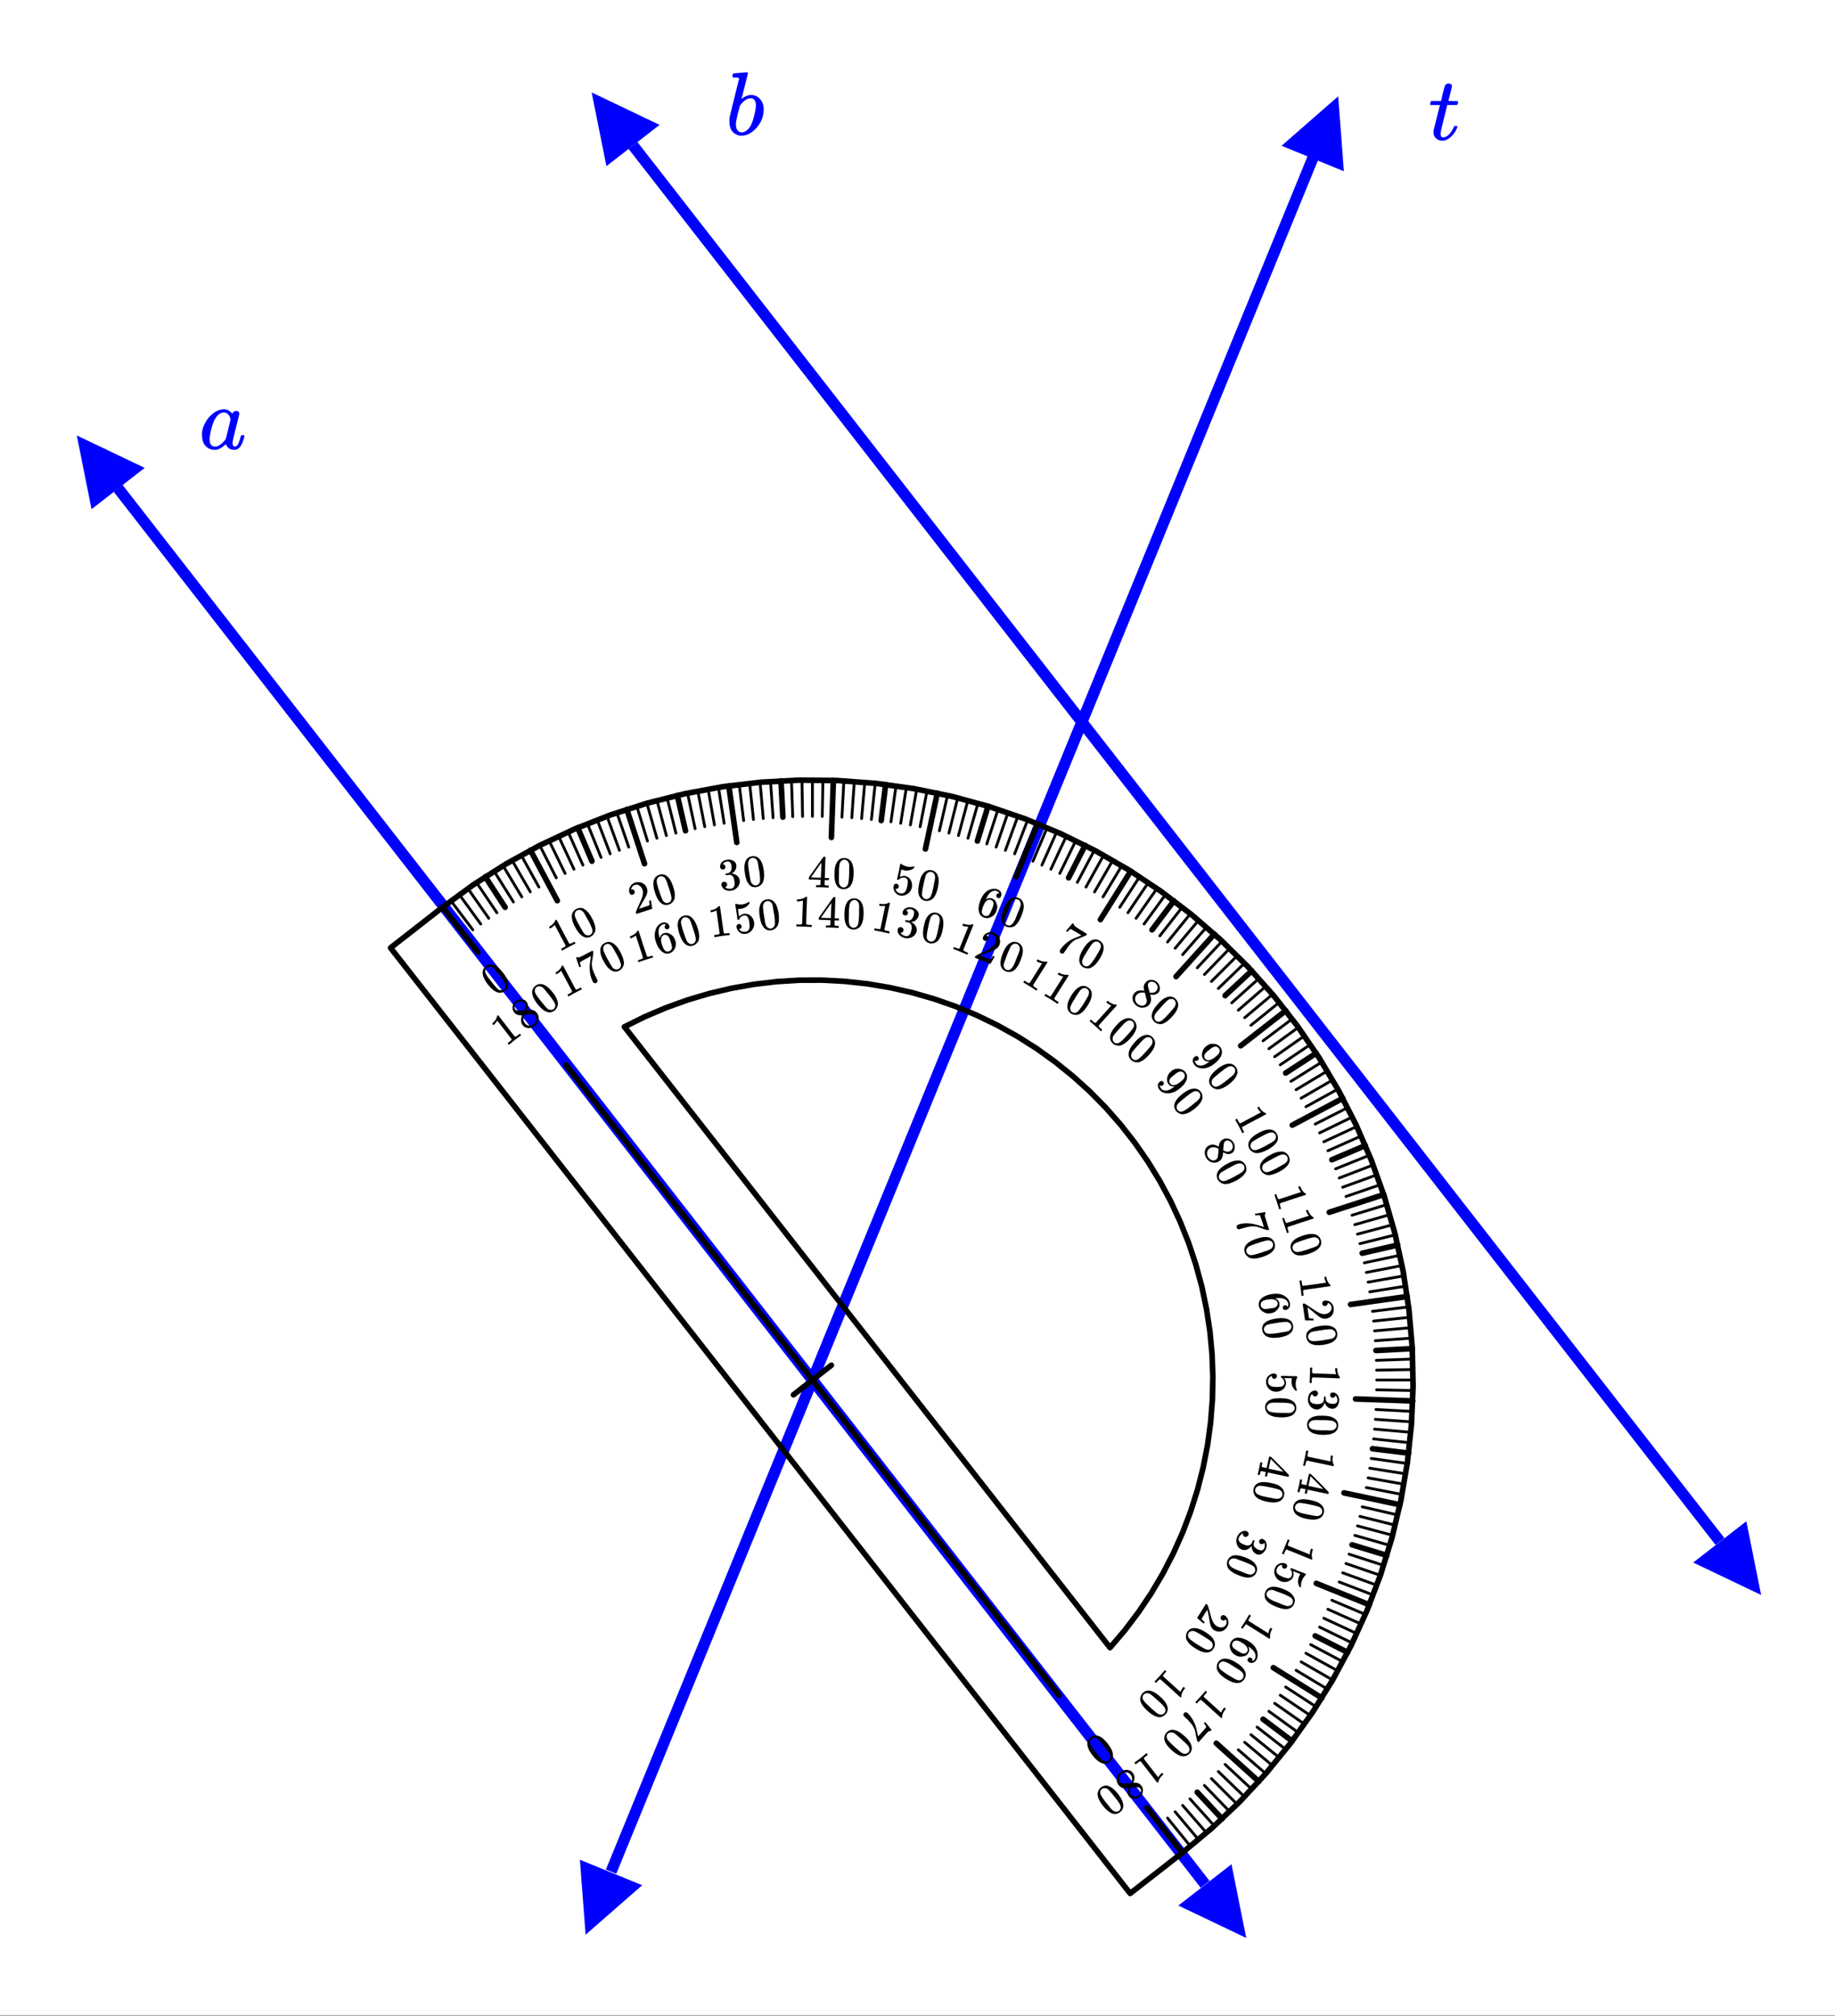 <svg xmlns="http://www.w3.org/2000/svg" xmlns:xlink="http://www.w3.org/1999/xlink" width="368" height="404.16" viewBox="0 0 276 303.12"><rect x="0" y="0" width="276" height="303.12" fill="#808080" stroke="none"/><defs><symbol overflow="visible" id="n"><path d="M-2.234 1.734c.074-.03.367-.246.875-.64.5-.399.773-.621.812-.672l.078-.063.188.25-.14.125a4.87 4.87 0 0 0-.392.313.71.71 0 0 0-.062.172L1.281 4c.008 0 .024-.016.047-.047.113-.21.266-.39.453-.547l.11-.078.187.235-.11.078c-.28.257-.48.53-.593.812a.939.939 0 0 0-.063.25c0 .02-.023.04-.062.063a.154.154 0 0 1-.11.046l-2.5-3.218c-.113 0-.253.066-.421.203l-.188.14-.14.11-.188-.25zm0 0"/></symbol><symbol overflow="visible" id="o"><path d="M.484 2.516c.258-.024.489-.008.688.046.195.063.367.188.516.376.125.156.203.312.234.468.039.219.023.438-.047.656-.074.22-.21.399-.406.547-.25.196-.516.297-.797.297-.281.008-.516-.062-.703-.218a1.655 1.655 0 0 1-.094-.125c-.07-.086-.117-.141-.14-.172-.126-.274-.114-.602.03-.985l.016-.094-.484.032c-.426 0-.766-.164-1.016-.485a1.288 1.288 0 0 1-.265-1c.054-.375.234-.687.546-.937.45-.344.899-.434 1.344-.266.196.051.367.176.516.375.3.383.32.88.062 1.485zM.156 4.328a.656.656 0 0 0 .453.25.783.783 0 0 0 .516-.078.707.707 0 0 0 .188-.125.818.818 0 0 0 .328-.563.465.465 0 0 0-.094-.406.53.53 0 0 0-.484-.219c-.024 0-.188.016-.5.047l-.5.032c.007.007.003.046-.016.109a.418.418 0 0 0-.031.14c-.082.313-.036.583.14.813zM.078 1.297A.85.85 0 0 0-.547.953a.997.997 0 0 0-.703.203c-.145.114-.254.25-.328.407a.965.965 0 0 0-.094.453.672.672 0 0 0 .14.359.75.75 0 0 0 .5.266c.055.007.29-.008.704-.047.074 0 .156-.008.25-.016.082-.012.144-.023.187-.031l.079.015.03-.093c.114-.324.126-.621.032-.89a1.162 1.162 0 0 0-.172-.282zm0 0"/></symbol><symbol overflow="visible" id="p"><path d="M1.938 3.547c.03.445-.133.805-.485 1.078-.25.195-.543.285-.875.266a1.448 1.448 0 0 1-.547-.188c-.363-.18-.75-.527-1.156-1.047-.438-.554-.691-1.043-.766-1.469a1.128 1.128 0 0 1 .094-.78c.086-.2.203-.36.36-.485C-1.02.598-.57.55-.095.782c.383.175.797.538 1.235 1.093.257.332.445.625.562.875.125.258.203.523.234.797zm-1.157 1a.648.648 0 0 0 .516-.125.682.682 0 0 0 .25-.469.955.955 0 0 0-.078-.437c-.063-.137-.2-.352-.407-.641a3.078 3.078 0 0 1-.171-.219C.797 2.54.719 2.441.656 2.36c-.273-.343-.46-.574-.562-.687-.219-.262-.38-.434-.485-.516a.689.689 0 0 0-.39-.14.606.606 0 0 0-.5.125.656.656 0 0 0-.25.453.764.764 0 0 0 .078.39c.055.125.172.329.36.61.085.125.261.36.53.703.063.082.149.18.25.297.094.125.153.195.172.219.22.28.391.468.516.562a.892.892 0 0 0 .406.172zm0 0"/></symbol><symbol overflow="visible" id="q"><path d="M-1.89 2.11c.062-.055.308-.32.734-.797.43-.47.664-.735.703-.797l.062-.079.235.204-.125.14a4.932 4.932 0 0 0-.328.39c-.032.04-.047.102-.047.188l2.61 2.36c0-.012.007-.031.03-.063a2.11 2.11 0 0 1 .375-.61l.079-.093.234.203-.078.094c-.25.3-.406.602-.469.906a.515.515 0 0 0-.016.235c.008.02 0 .046-.03.078a.23.23 0 0 1-.11.078L.453 3.172l-1.516-1.36c-.101 0-.226.083-.375.25l-.156.172-.11.125-.234-.203zm0 0"/></symbol><symbol overflow="visible" id="r"><path d="M2.078 2.375l.469.563.469.578c.007 0-.016.035-.079.109l-.093.11-.016-.016c-.031-.031-.086-.04-.156-.016-.074.031-.172.11-.297.235-.117.124-.371.406-.766.843l-.546.61-.204-.172-.171-.782C.663 4.32.64 4.191.609 4.048a5.73 5.73 0 0 0-.062-.328C.535 3.645.52 3.602.5 3.594c-.105-.418-.375-.852-.813-1.297a4.381 4.381 0 0 0-.53-.547 2.378 2.378 0 0 0-.141-.14c-.051-.044-.094-.079-.125-.11l-.047-.047c-.04-.043-.055-.117-.047-.219 0-.093.031-.171.094-.234A.312.312 0 0 1-.86.89c.105 0 .203.04.296.126.055.05.141.148.266.296.406.47.719 1.036.938 1.704.05.156.129.484.234.984L1 4.516l.422-.47c.531-.585.797-.901.797-.952.008-.024-.012-.074-.063-.156a1.285 1.285 0 0 0-.187-.266c-.055-.063-.074-.102-.063-.11l-.031-.03.172-.188zm0 0"/></symbol><symbol overflow="visible" id="s"><path d="M2.516 3.156c.113.426.02.805-.282 1.14a1.32 1.32 0 0 1-.828.423c-.18.008-.36-.016-.547-.078-.398-.125-.84-.407-1.328-.844-.52-.48-.86-.918-1.015-1.313a1.13 1.13 0 0 1-.047-.796 1.22 1.22 0 0 1 .281-.532C-.895.77-.46.648.047.796c.414.102.883.395 1.406.876.313.27.547.52.703.75.164.226.285.473.36.734zm-.97 1.188a.716.716 0 0 0 .5-.219.617.617 0 0 0 .157-.5.834.834 0 0 0-.156-.422c-.086-.125-.258-.312-.516-.562a7.551 7.551 0 0 0-.187-.172 3.432 3.432 0 0 1-.282-.25 35.756 35.756 0 0 0-.687-.61c-.242-.21-.422-.343-.547-.406a.823.823 0 0 0-.422-.078.65.65 0 0 0-.469.219.564.564 0 0 0-.156.468.776.776 0 0 0 .14.391c.075.113.227.29.454.531.117.114.336.317.656.61.07.07.164.156.281.25.126.101.192.16.204.172.27.25.472.406.609.468.145.07.285.11.422.11zm0 0"/></symbol><symbol overflow="visible" id="t"><path d="M-1.5 2.39c.055-.042.25-.34.594-.89C-.57.957-.391.648-.36.578L-.313.5l.266.172-.094.156a3.246 3.246 0 0 0-.25.438.373.373 0 0 0-.015.187l2.984 1.875a.32.32 0 0 1 .016-.078c.031-.21.113-.434.25-.672l.062-.094.266.172-.063.094c-.187.344-.28.664-.28.969a.607.607 0 0 0 .015.25.17.17 0 0 1-.031.078.27.27 0 0 1-.094.094L.984 3.047-.734 1.969c-.102.031-.211.14-.329.328l-.125.187-.093.157-.266-.172zm0 0"/></symbol><symbol overflow="visible" id="u"><path d="M2.125 4.328a.632.632 0 0 0 .375-.266c.164-.273.188-.57.063-.89-.137-.344-.465-.684-.985-1.016h-.031l.047.094c.125.3.11.582-.047.844a1.447 1.447 0 0 1-.422.422 2.57 2.57 0 0 1-.406.109c-.156.031-.313.04-.469.031a1.743 1.743 0 0 1-.672-.25l-.11-.062a2.912 2.912 0 0 1-.234-.203 1.602 1.602 0 0 1-.421-.75c-.07-.282-.067-.532.015-.75.031-.075.078-.164.14-.266a.583.583 0 0 1 .141-.172A1.17 1.17 0 0 1 0 .797c.488 0 1.035.187 1.64.562.426.27.75.57.97.907.218.343.331.703.343 1.078.008.3-.058.57-.203.812-.137.219-.309.352-.516.407a.71.71 0 0 1-.609-.094c-.105-.063-.168-.14-.188-.235a.334.334 0 0 1 .047-.265c.063-.094.133-.153.22-.172.093-.024.19 0 .296.062.176.102.219.258.125.47zM.891 3.188a.576.576 0 0 0 .484-.266.567.567 0 0 0 .063-.438c-.063-.304-.305-.586-.72-.843-.343-.22-.593-.344-.75-.375a.706.706 0 0 0-.421 0 .714.714 0 0 0-.328.25c-.125.207-.145.406-.063.593.055.114.133.211.235.297.093.082.246.192.453.328l.093.047.094.063c.219.133.39.226.516.281.125.05.238.07.344.063zm0 0"/></symbol><symbol overflow="visible" id="v"><path d="M3.031 2.672c.176.406.145.797-.094 1.172a1.226 1.226 0 0 1-.734.562 2.04 2.04 0 0 1-.562.016c-.418-.055-.903-.258-1.454-.61-.601-.374-1.003-.746-1.203-1.109a1.054 1.054 0 0 1-.187-.765c.012-.211.07-.403.172-.579C-.75.922-.344.727.187.781c.415.02.926.219 1.532.594.351.219.629.426.828.625a2.2 2.2 0 0 1 .484.672zm-.75 1.344a.64.64 0 0 0 .438-.313.613.613 0 0 0 .078-.515.77.77 0 0 0-.219-.391c-.105-.106-.308-.258-.61-.453a5.409 5.409 0 0 1-.234-.14A7.55 7.55 0 0 0 1.422 2l-.766-.469c-.293-.156-.508-.258-.64-.297a.755.755 0 0 0-.407-.015.626.626 0 0 0-.421.281.703.703 0 0 0-.079.516c.043.132.11.25.204.343.093.102.277.25.546.438.125.101.375.27.75.5.082.05.192.113.329.187.132.082.21.13.234.141.3.188.523.3.672.344.156.05.3.066.437.047zm0 0"/></symbol><symbol overflow="visible" id="w"><path d="M2.094 2.188A.362.362 0 0 1 2.344 2a.473.473 0 0 1 .297.063 1.1 1.1 0 0 1 .515.765c.07.332.02.64-.156.922-.21.344-.469.563-.781.656a1.382 1.382 0 0 1-.953-.031 1.122 1.122 0 0 1-.204-.094 1.357 1.357 0 0 1-.515-.61C.46 3.462.383 3.11.312 2.61.282 2.4.22 2.098.126 1.703l-.094-.531-.281.422c-.383.601-.578.926-.578.968-.008.032.015.079.078.141.031.05.152.16.36.328h.015l-.156.235h-.016l-.969-.813-.015-.015L-.188.296l.11.062c.074.051.113.086.125.11.008 0 .098.27.266.812.187.707.316 1.164.39 1.375.195.489.442.82.735 1 .257.156.515.219.765.188a.773.773 0 0 0 .61-.39c.132-.22.144-.466.03-.735a.359.359 0 0 1-.046-.063c0-.023-.008-.031-.016-.031 0 0-.008.004-.015.016a.336.336 0 0 1-.25.171.386.386 0 0 1-.297-.062.435.435 0 0 1-.203-.25.379.379 0 0 1 .078-.313zm0 0"/></symbol><symbol overflow="visible" id="x"><path d="M-1.063 2.625c.043-.074.184-.406.422-1 .243-.594.371-.922.391-.984l.031-.094.297.11L0 .827c-.094.25-.156.41-.188.485 0 .039.012.101.032.187l3.265 1.313a.084.084 0 0 0 .016-.047c-.012-.23.031-.465.125-.704l.047-.124.297.109-.047.125c-.125.363-.168.695-.125 1a.8.8 0 0 0 .062.234c.008.02.004.051-.015.094-.012.05-.031.082-.063.094L-.375 2.063c-.094.039-.18.16-.266.359l-.093.219-.063.156-.297-.11zm0 0"/></symbol><symbol overflow="visible" id="y"><path d="M1.063 1.234a.337.337 0 0 1-.204.204.308.308 0 0 1-.296 0 .328.328 0 0 1-.204-.204.432.432 0 0 1 0-.28L.391.89.344.92a.722.722 0 0 0-.453.126.944.944 0 0 0-.329.437c-.113.301-.07.563.126.782.124.132.378.28.765.437.426.176.738.242.938.203.187-.054.312-.156.375-.312a.907.907 0 0 0-.125-.938c-.032-.023-.047-.043-.047-.062 0-.012.008-.043.031-.094.031-.074.063-.11.094-.11.02 0 .39.145 1.11.438.132.05.284.11.452.172.164.063.274.102.328.125.239.102.352.172.344.203v.016l-.078.094c-.23.226-.402.484-.516.765-.125.3-.183.617-.171.953a.231.231 0 0 1-.016.078c-.012.04-.055.047-.125.016l-.078-.031c-.274-.512-.297-1.028-.078-1.547.05-.137.109-.25.171-.344l.032-.047L2 1.844c.102.312.102.597 0 .86-.031.07-.074.148-.125.233-.2.25-.46.415-.781.5A1.467 1.467 0 0 1 .14 3.36a1.496 1.496 0 0 1-.829-.812 1.406 1.406 0 0 1-.03-1.156c.105-.274.273-.47.5-.594a.85.85 0 0 1 .28-.125A1.29 1.29 0 0 1 .735.656c.008 0 .024.004.047.016.031.02.051.031.063.031.113.05.191.125.234.219a.384.384 0 0 1-.016.312zm0 0"/></symbol><symbol overflow="visible" id="z"><path d="M3.438 2.11c.25.363.289.753.124 1.171-.117.301-.324.524-.624.672a2.382 2.382 0 0 1-.547.125c-.418.008-.93-.11-1.532-.36-.656-.261-1.125-.554-1.406-.874-.195-.211-.3-.453-.312-.735-.02-.21.007-.406.078-.593C-.582 1.036-.22.77.313.719c.425-.031.968.082 1.625.344.382.156.69.312.921.468.239.157.43.348.579.578zm-.485 1.437a.62.62 0 0 0 .375-.36.684.684 0 0 0-.015-.546.795.795 0 0 0-.282-.329c-.125-.085-.355-.199-.687-.343a1.828 1.828 0 0 0-.235-.11 28.38 28.38 0 0 0-.359-.14 21.21 21.21 0 0 0-.844-.313C.602 1.281.38 1.207.234 1.188a.87.87 0 0 0-.406.062.656.656 0 0 0-.375.375.538.538 0 0 0 .031.5.888.888 0 0 0 .266.313c.105.093.3.21.594.359.144.062.422.172.828.328l.36.14c.144.063.222.098.234.11.343.133.593.21.75.234.156.02.3 0 .437-.062zm0 0"/></symbol><symbol overflow="visible" id="A"><path d="M2.594 1.984a.426.426 0 0 1 .219-.218.395.395 0 0 1 .312 0c.25.101.414.28.5.53.082.259.086.52.016.782l-.032.11a1.561 1.561 0 0 0-.109.265 3.81 3.81 0 0 1-.313.36c-.25.226-.523.32-.812.28a1.217 1.217 0 0 1-.172-.062 1.104 1.104 0 0 1-.578-.484 1.228 1.228 0 0 1-.172-.75c0-.024-.012-.024-.031 0a.257.257 0 0 0-.047.047 1.318 1.318 0 0 1-.656.5 1.12 1.12 0 0 1-.797-.016 1.093 1.093 0 0 1-.438-.312 1.493 1.493 0 0 1-.328-.72c-.05-.292-.02-.577.094-.858A1.64 1.64 0 0 1-.266.78C-.066.625.141.54.36.531a.64.64 0 0 1 .344.063c.125.05.207.129.25.234.04.102.04.211 0 .328a.445.445 0 0 1-.25.235.381.381 0 0 1-.312.015.38.38 0 0 1-.22-.187.512.512 0 0 1-.046-.282V.891a1.28 1.28 0 0 0-.61.656c-.093.238-.046.46.141.672.117.125.309.238.578.344l.141.062c.395.156.71.125.953-.094.063-.031.129-.148.203-.344l.14-.28a.49.49 0 0 1 .11.03c.051.02.078.04.078.063.008.02.016.031.016.031a2.17 2.17 0 0 0-.125.39c-.055.177-.008.352.14.532.145.176.348.317.61.422.27.102.484.102.64 0a.537.537 0 0 0 .204-.266c.082-.21.097-.418.047-.625 0-.023-.008-.046-.016-.078a.188.188 0 0 0-.031-.047l-.016-.03c-.012 0-.023.007-.031.03a.314.314 0 0 1-.203.141.434.434 0 0 1-.281 0 .376.376 0 0 1-.22-.203.394.394 0 0 1 0-.313zm0 0"/></symbol><symbol overflow="visible" id="B"><path d="M-.594 2.766c.031-.075.117-.422.25-1.047.125-.625.196-.977.203-1.047l.016-.094.313.063-.032.187c-.062.25-.093.41-.093.485 0 .05.015.117.046.203l3.438.718v-.062a2.358 2.358 0 0 1 .015-.719l.032-.125.297.063-.032.125c-.062.382-.043.722.063 1.015.031.082.066.156.11.219.007.008.007.035 0 .078a.419.419 0 0 1-.048.125l-4-.844c-.082.051-.144.188-.187.407l-.047.218-.047.172-.312-.062zm0 0"/></symbol><symbol overflow="visible" id="C"><path d="M-.656 3.078c.023-.062.09-.351.203-.86.117-.53.172-.827.172-.89l.015-.062.313.062L0 1.531c-.04.188-.055.305-.047.36-.008.039.008.078.047.109l.36.063.328.078.375-1.72.312.063 1.328 1.329c.883.906 1.328 1.363 1.328 1.375.008 0 .004.046-.015.14l-.032.11-.03.03-3.079-.655-.14.624-.313-.062.14-.625-.328-.078a5.235 5.235 0 0 1-.328-.063c-.039 0-.07.008-.093.032-.04.02-.083.144-.126.375l-.046.187-.313-.062zm1.64-.828l2.235.469L1.297.78zm0 0"/></symbol><symbol overflow="visible" id="D"><path d="M3.75 1.469c.313.32.422.703.328 1.14-.062.313-.23.567-.5.766a2.18 2.18 0 0 1-.515.219c-.407.094-.934.07-1.579-.063-.699-.148-1.21-.36-1.53-.64a1.2 1.2 0 0 1-.423-.657 1.122 1.122 0 0 1-.047-.593c.118-.512.434-.84.954-.985.394-.105.94-.086 1.64.063.406.082.738.176 1 .281.258.113.485.27.672.469zm-.234 1.515a.614.614 0 0 0 .312-.437.636.636 0 0 0-.11-.516.78.78 0 0 0-.327-.281 5.103 5.103 0 0 0-.735-.219 1.858 1.858 0 0 0-.25-.062c-.148-.032-.273-.059-.375-.078-.43-.094-.73-.153-.906-.172a4.36 4.36 0 0 0-.688-.078.602.602 0 0 0-.374.125.629.629 0 0 0-.313.421.677.677 0 0 0 .11.5.751.751 0 0 0 .296.266c.133.07.352.149.656.235.165.039.461.109.891.203.102.02.227.039.375.062.145.031.227.05.25.063.352.07.61.101.766.093a.718.718 0 0 0 .422-.125zm0 0"/></symbol><symbol overflow="visible" id="E"><path d="M-.094 2.828c.012-.074.028-.433.047-1.078.024-.637.027-.992.016-1.063l.015-.093.313.015L.28.797a3.29 3.29 0 0 0 0 .5c.008.039.04.098.094.172l3.516.125c0-.012-.008-.032-.016-.063A2.472 2.472 0 0 1 3.75.813l.016-.125.312.015-.016.125c.008.383.086.711.235.985.039.07.094.14.156.203.008.007.008.035 0 .078 0 .05-.012.094-.031.125L2.375 2.14.344 2.078c-.074.07-.117.219-.125.438v.406l-.313-.016zm0 0"/></symbol><symbol overflow="visible" id="F"><path d="M3.125.969c0-.117.04-.211.125-.281a.473.473 0 0 1 .297-.094.82.82 0 0 1 .64.328c.176.207.274.445.297.719l-.015.109v.297a3.657 3.657 0 0 1-.172.453c-.156.29-.375.469-.656.531a1.296 1.296 0 0 1-.188.016 1.21 1.21 0 0 1-.719-.266 1.36 1.36 0 0 1-.421-.64c-.012-.032-.024-.032-.032 0 0 .007-.008.03-.015.062a1.386 1.386 0 0 1-.454.688 1.05 1.05 0 0 1-.734.265A1.214 1.214 0 0 1 .547 3C.328 2.895.145 2.71 0 2.453a1.457 1.457 0 0 1-.219-.828A1.68 1.68 0 0 1 0 .828 1.13 1.13 0 0 1 .531.375.78.78 0 0 1 .86.312c.133 0 .239.04.313.126a.437.437 0 0 1 .11.328.358.358 0 0 1-.141.296.417.417 0 0 1-.297.125.365.365 0 0 1-.266-.109.407.407 0 0 1-.14-.234L.421.797a1.197 1.197 0 0 0-.344.828c0 .25.113.441.344.578.156.082.383.129.687.14h.141c.426.009.719-.124.875-.405.031-.063.05-.2.063-.407l.015-.281.016-.031c.008-.012.047-.016.11-.016.05 0 .081.008.093.031.02.02.031.036.031.047 0 .125.004.254.016.39.02.196.125.349.312.454.196.113.438.176.719.188.29.007.492-.063.61-.22a.489.489 0 0 0 .093-.296 1.105 1.105 0 0 0-.156-.625A.359.359 0 0 1 4 1.109l-.047-.046-.031-.016c-.012.008-.016.023-.016.047a.29.29 0 0 1-.14.203.44.44 0 0 1-.266.094.353.353 0 0 1-.281-.125.443.443 0 0 1-.094-.297zm0 0"/></symbol><symbol overflow="visible" id="G"><path d="M3.969.797c.351.258.52.613.5 1.062a1.27 1.27 0 0 1-.36.844A1.357 1.357 0 0 1 3.641 3c-.387.164-.907.238-1.563.219-.71-.024-1.246-.14-1.61-.36a1.123 1.123 0 0 1-.546-.578 1.287 1.287 0 0 1-.14-.578C-.196 1.18.054.805.546.578.922.398 1.46.32 2.172.344c.414.008.758.047 1.031.11.281.07.535.187.766.343zm.015 1.531a.577.577 0 0 0 .235-.469.646.646 0 0 0-.203-.5.723.723 0 0 0-.375-.218c-.149-.043-.403-.079-.766-.11-.023 0-.11-.008-.266-.015h-.375A37.098 37.098 0 0 0 1.328 1c-.324 0-.555.016-.687.047a.807.807 0 0 0-.375.203.597.597 0 0 0-.22.453c0 .188.063.348.188.484.102.094.223.16.36.204.133.039.363.078.687.109.157.02.453.035.89.047h.657c.363.02.617.015.766-.016a.769.769 0 0 0 .39-.203zm0 0"/></symbol><symbol overflow="visible" id="H"><path d="M1.422.781a.35.35 0 0 1-.125.266.328.328 0 0 1-.281.11.339.339 0 0 1-.266-.126.376.376 0 0 1-.094-.25V.72L.625.734a.89.89 0 0 0-.375.297.849.849 0 0 0-.14.5c-.024.32.1.555.374.703.164.094.457.145.875.157.457.02.77-.028.938-.141.164-.117.25-.258.25-.422A.906.906 0 0 0 2.109 1C2.08.988 2.055.973 2.047.953V.86c.008-.086.023-.132.047-.14.02 0 .414.008 1.187.031.145.008.305.016.485.016h.359c.258.007.383.03.375.062v.016l-.031.125c-.137.3-.211.601-.219.906-.012.32.047.633.172.938.008.03.016.054.016.078 0 .039-.04.062-.11.062h-.094c-.43-.398-.632-.875-.609-1.437 0-.137.016-.262.047-.375l.015-.063-1.171-.031c.195.25.289.516.28.797a.847.847 0 0 1-.046.265 1.228 1.228 0 0 1-.547.735 1.552 1.552 0 0 1-.937.265 1.48 1.48 0 0 1-1.063-.468 1.413 1.413 0 0 1-.406-1.079c0-.292.09-.539.266-.734A.525.525 0 0 1 .296.625C.46.488.664.406.907.375h.124c.125.008.223.05.297.125.07.07.102.164.094.281zm0 0"/></symbol><symbol overflow="visible" id="I"><path d="M.39 2.797c0-.074-.042-.43-.124-1.063A19.04 19.04 0 0 0 .094.688L.078.594.391.547l.03.187c.032.25.056.41.079.485a.69.69 0 0 0 .125.156L4.109.891c0-.012-.011-.032-.03-.063a2.48 2.48 0 0 1-.235-.672L3.828.031 4.125 0l.016.125c.07.363.207.664.406.906.05.07.113.133.187.188.008.008.016.035.016.078.008.05.004.094-.016.125l-2.03.281-2 .281c-.063.082-.079.227-.048.438l.031.234.032.172-.313.047zm0 0"/></symbol><symbol overflow="visible" id="J"><path d="M3 .344A.348.348 0 0 1 3.078.03a.48.48 0 0 1 .281-.156c.32-.04.614.043.875.25.27.207.426.484.47.828.05.395-.009.727-.173 1a1.366 1.366 0 0 1-.75.594c-.086.02-.156.035-.219.047a1.36 1.36 0 0 1-.78-.14c-.2-.106-.493-.325-.876-.657a18.976 18.976 0 0 0-.718-.578L.78.859l.047.516c.102.707.164 1.082.188 1.125.02.02.07.035.156.047.039.008.195.02.469.031h.015l.032.281h-.016l-1.25-.015H.406l-.36-2.5.126-.016C.266.316.316.312.328.312c.008 0 .25.157.719.47.613.413 1.02.679 1.219.796.445.25.843.352 1.187.313.3-.043.54-.164.719-.36.176-.187.242-.422.203-.703a.713.713 0 0 0-.438-.562c-.023 0-.046-.012-.078-.032h-.046v.032a.335.335 0 0 1-.094.265.366.366 0 0 1-.266.14.414.414 0 0 1-.312-.062A.342.342 0 0 1 3 .344zm0 0"/></symbol><symbol overflow="visible" id="K"><path d="M4.047.11c.383.187.61.503.672.953.039.32-.028.617-.203.89-.118.133-.25.258-.407.375-.355.227-.855.39-1.5.485-.71.093-1.261.066-1.656-.079a1.266 1.266 0 0 1-.64-.468 1.354 1.354 0 0 1-.235-.563C.004 1.18.191.773.641.484c.332-.25.851-.421 1.562-.515a4.76 4.76 0 0 1 1.031-.063c.29.024.563.09.813.203zm.266 1.5a.613.613 0 0 0 .156-.516.627.627 0 0 0-.282-.453.792.792 0 0 0-.406-.172C3.625.457 3.363.473 3 .516c-.023 0-.11.007-.266.03-.148.02-.265.04-.359.063-.438.063-.742.11-.906.141C1.156.8.937.852.812.906a.967.967 0 0 0-.328.266.64.64 0 0 0-.14.5.638.638 0 0 0 .265.437A.832.832 0 0 0 1 2.25c.133.008.363.004.688-.016.164-.011.468-.046.906-.109.094-.023.21-.047.36-.078.155-.024.241-.031.265-.031.363-.055.617-.106.765-.157a.652.652 0 0 0 .329-.25zm0 0"/></symbol><symbol overflow="visible" id="L"><path d="M4.406 1.953a.686.686 0 0 0 .11-.437.951.951 0 0 0-.5-.735C3.68.601 3.207.555 2.594.641l-.031.015.093.031c.301.157.473.391.516.704a1.19 1.19 0 0 1-.047.578 2.092 2.092 0 0 1-.578.672c-.2.125-.43.203-.688.234l-.125.016c-.105.02-.21.023-.312.015a1.56 1.56 0 0 1-.781-.312A1.241 1.241 0 0 1 .156 2a1.3 1.3 0 0 1-.078-.281.784.784 0 0 1 0-.235c.02-.343.164-.632.438-.859.375-.324.921-.54 1.64-.64.489-.07.926-.048 1.313.077.383.126.695.32.937.594.207.227.328.485.36.766.039.25 0 .46-.125.64a.76.76 0 0 1-.516.329.486.486 0 0 1-.297-.063.32.32 0 0 1-.125-.25.354.354 0 0 1 .063-.265c.05-.075.132-.118.25-.125.195-.032.328.054.39.265zm-1.672-.078a.621.621 0 0 0 .188-.516.639.639 0 0 0-.219-.39C2.461.78 2.093.723 1.593.797 1.189.847.923.91.798.984a.744.744 0 0 0-.344.282.587.587 0 0 0-.078.406c.031.238.145.398.344.484a.65.65 0 0 0 .344.094c.125 0 .312-.023.562-.063l.219-.03c.258-.032.453-.071.578-.11a.595.595 0 0 0 .312-.172zm0 0"/></symbol><symbol overflow="visible" id="M"><path d="M.875 2.688C.863 2.612.758 2.272.562 1.671.363 1.066.25.727.22.656L.187.562.484.47l.047.187c.082.239.14.395.172.469.031.031.082.07.156.125L4.203.156A.14.14 0 0 1 4.172.11a1.634 1.634 0 0 1-.36-.625L3.767-.64l.296-.093.047.125c.133.355.317.632.547.843.063.051.133.098.219.141.008 0 .02.02.031.063.02.05.024.097.016.14l-1.953.625-1.922.64c-.055.083-.047.227.016.438l.078.219.046.172-.296.094zm0 0"/></symbol><symbol overflow="visible" id="N"><path d="M4-.61c.414.126.695.403.844.829.093.3.078.61-.047.922-.094.156-.215.3-.36.437-.304.281-.765.524-1.39.734-.68.22-1.227.29-1.64.22a1.08 1.08 0 0 1-.704-.36 1.213 1.213 0 0 1-.328-.5C.207 1.172.316.734.703.359c.29-.304.774-.562 1.453-.78.395-.134.735-.212 1.016-.235.289-.031.566-.016.828.047zM4.531.829a.617.617 0 0 0 .063-.531.612.612 0 0 0-.36-.39.833.833 0 0 0-.421-.079c-.157.012-.407.07-.75.172-.024 0-.106.02-.25.063-.149.05-.266.093-.36.124-.418.133-.703.235-.86.297-.312.114-.527.207-.64.282a.939.939 0 0 0-.281.312.624.624 0 0 0-.031.516c.05.176.16.3.328.375a.83.83 0 0 0 .406.078c.133-.012.363-.059.688-.14.156-.044.44-.134.859-.266.094-.032.21-.075.36-.125.144-.055.226-.079.25-.079.343-.117.577-.214.702-.296a.695.695 0 0 0 .297-.313zm0 0"/></symbol><symbol overflow="visible" id="O"><path d="M3.078-.61c.008 0 .258-.038.75-.124l.735-.125c.007 0 .03.046.062.14l.031.125h-.031c-.043.024-.07.074-.078.156-.012.075.004.196.047.36L4.937 1l.25.781-.25.078-.75-.234a3.801 3.801 0 0 0-.359-.125 6.364 6.364 0 0 1-.328-.11.572.572 0 0 0-.14-.03c-.419-.118-.922-.102-1.516.046-.188.04-.438.11-.75.203-.055.02-.117.036-.188.047-.062.02-.117.035-.156.047l-.047.031a.394.394 0 0 1-.25-.062.347.347 0 0 1-.14-.203.328.328 0 0 1 .03-.282A.442.442 0 0 1 .61 1C.68.977.805.945.984.906 1.586.79 2.238.805 2.938.953c.156.031.476.125.968.281l.5.172L4.22.813C3.969.05 3.82-.347 3.78-.391h-.156c-.094-.007-.203 0-.328.032-.074.011-.117.011-.125 0l-.031.015-.094-.25zm0 0"/></symbol><symbol overflow="visible" id="P"><path d="M1.328 2.5a18.528 18.528 0 0 0-.484-.953A39.14 39.14 0 0 0 .328.609L.281.531l.281-.14.079.156c.125.226.207.367.25.422.02.039.078.078.171.11L4.156-.563a.09.09 0 0 1-.031-.047 1.818 1.818 0 0 1-.453-.563l-.063-.11.266-.14.063.11c.195.335.425.578.687.734.07.043.148.074.234.094.008.011.024.039.047.078.032.043.04.086.032.125L1.344 1.625c-.032.102.004.25.11.438l.109.218.078.14-.282.142zm0 0"/></symbol><symbol overflow="visible" id="Q"><path d="M3.828-1.297c.438.055.758.277.969.672.156.293.195.602.125.922A1.7 1.7 0 0 1 4.64.78c-.25.332-.664.649-1.235.953-.625.332-1.152.504-1.578.516a1.16 1.16 0 0 1-.75-.234 1.158 1.158 0 0 1-.422-.438C.414 1.118.453.672.766.234c.238-.351.671-.695 1.296-1.03a4.67 4.67 0 0 1 .954-.407c.27-.07.539-.102.812-.094zM4.625.031a.665.665 0 0 0-.047-.547.584.584 0 0 0-.406-.312.89.89 0 0 0-.453 0c-.149.031-.387.133-.719.297-.023.011-.102.054-.234.125-.125.062-.235.12-.329.172-.386.21-.648.351-.78.437-.294.164-.493.297-.595.39a.638.638 0 0 0-.203.36.593.593 0 0 0 .032.5.68.68 0 0 0 .406.328.825.825 0 0 0 .39 0c.145-.031.368-.117.672-.25A13.425 13.425 0 0 0 3.484.938c.133-.075.211-.118.235-.125.32-.18.539-.32.656-.422.113-.106.195-.227.25-.36zm0 0"/></symbol><symbol overflow="visible" id="R"><path d="M2.563-.047c.019-.25.078-.469.171-.656.094-.188.25-.336.47-.453.175-.094.331-.14.468-.14a1.19 1.19 0 0 1 .64.155c.196.118.36.282.485.5.144.282.195.559.156.829a1.05 1.05 0 0 1-.344.671c-.023.008-.062.032-.125.063a.969.969 0 0 1-.218.094c-.274.082-.59.02-.954-.188L3.22.781a4.103 4.103 0 0 1-.063.485c-.074.425-.293.734-.656.921a1.281 1.281 0 0 1-1.031.094 1.394 1.394 0 0 1-.813-.703C.395 1.086.383.625.625.188a1.11 1.11 0 0 1 .453-.422c.438-.227.93-.164 1.484.187zm1.718.64a.776.776 0 0 0 .344-.938.558.558 0 0 0-.078-.186C4.422-.758 4.25-.906 4.03-.97a.474.474 0 0 0-.406.031.536.536 0 0 0-.297.454c-.012.023-.031.183-.062.484l-.032.484c.008 0 .04.016.094.047.063.04.11.063.14.063.29.133.563.133.813 0zm-3-.452a.894.894 0 0 0-.453.562 1 1 0 0 0 .094.735c.094.164.207.296.344.39.132.102.28.16.437.172a.723.723 0 0 0 .375-.078.749.749 0 0 0 .344-.453c.008-.055.035-.282.078-.688.008-.074.016-.156.016-.25.007-.094.015-.156.015-.187l.016-.078-.094-.047a1.302 1.302 0 0 0-.86-.188.9.9 0 0 0-.312.11zm0 0"/></symbol><symbol overflow="visible" id="S"><path d="M1.234.516A.36.36 0 0 1 1 .609.239.239 0 0 1 .797.531L.78.516C.77.523.766.546.766.578c.007.04.02.067.03.078a1.1 1.1 0 0 0 .188.36c.051.062.086.109.11.14.187.125.41.176.672.157.312-.012.71-.211 1.203-.594l.047-.031h-.063c-.367.039-.652-.07-.86-.329-.218-.293-.28-.629-.187-1.015.051-.207.117-.38.203-.516.082-.144.22-.289.407-.437.195-.157.382-.258.562-.313.188-.05.399-.062.64-.031.333.043.614.18.845.406l.03.063c.009 0 .02.011.032.03.008.013.02.024.031.032.051.074.086.137.11.188.156.336.144.703-.032 1.109C4.547.27 4.207.66 3.72 1.047c-.5.394-1.012.617-1.531.672a1.88 1.88 0 0 1-.844-.094 1.23 1.23 0 0 1-.594-.406C.57.989.484.766.484.547c0-.219.098-.406.297-.563.196-.156.375-.14.531.047a.347.347 0 0 1 .079.25c-.012.082-.063.16-.157.235zm3.25-1.657a.709.709 0 0 0-.093-.171.684.684 0 0 0-.407-.235.866.866 0 0 0-.421.078c-.126.055-.325.188-.594.407a4.768 4.768 0 0 0-.547.484.738.738 0 0 0-.203.422c-.024.156.02.3.125.437l.015.016c.176.176.391.238.641.187.25-.054.504-.183.766-.39.28-.219.472-.39.578-.516a.688.688 0 0 0 .172-.36.516.516 0 0 0-.032-.359zm0 0"/></symbol><symbol overflow="visible" id="T"><path d="M3.547-1.938c.445-.03.805.133 1.078.485.195.25.285.543.266.875a1.448 1.448 0 0 1-.188.547c-.18.363-.527.75-1.047 1.156-.554.438-1.043.691-1.469.766a1.128 1.128 0 0 1-.78-.094c-.2-.086-.36-.203-.485-.36C.598 1.02.55.57.782.095c.175-.383.538-.797 1.093-1.235a4.84 4.84 0 0 1 .875-.562c.258-.125.523-.203.797-.234zm1 1.157a.648.648 0 0 0-.125-.516.682.682 0 0 0-.469-.25.955.955 0 0 0-.437.078c-.137.063-.352.2-.641.407a3.078 3.078 0 0 1-.219.171c-.117.094-.215.172-.297.235-.343.273-.574.46-.687.562-.262.219-.434.38-.516.485a.689.689 0 0 0-.14.39.606.606 0 0 0 .125.5.656.656 0 0 0 .453.25.764.764 0 0 0 .39-.078c.125-.055.329-.172.61-.36.125-.085.36-.261.703-.53.082-.063.18-.149.297-.25.125-.094.195-.153.219-.172.28-.22.468-.391.562-.516a.892.892 0 0 0 .172-.406zm0 0"/></symbol><symbol overflow="visible" id="U"><path d="M2.406-.906a1.772 1.772 0 0 1-.078-.688c.02-.195.113-.39.281-.578A1.41 1.41 0 0 1 3-2.484c.219-.082.438-.102.656-.063.227.031.438.133.625.297.239.21.383.453.438.734a.982.982 0 0 1-.094.735l-.094.125a.788.788 0 0 1-.172.14c-.242.18-.57.235-.984.172l-.078-.015c.07.293.11.445.11.468.07.426-.028.79-.298 1.094-.25.27-.57.41-.953.422a1.415 1.415 0 0 1-1-.375C.738.875.57.445.656-.031.676-.22.77-.406.937-.594c.32-.351.813-.457 1.47-.312zm1.813 0a.744.744 0 0 0 .187-.5.8.8 0 0 0-.172-.5.582.582 0 0 0-.14-.157.82.82 0 0 0-.625-.218.43.43 0 0 0-.375.156.513.513 0 0 0-.125.516c-.012.043.031.21.125.5l.11.468c.007-.007.046-.004.108.016a.349.349 0 0 0 .157 0c.312.023.562-.07.75-.281zm-2.953.594a.868.868 0 0 0-.235.687c.02.258.13.477.328.656a1.063 1.063 0 0 0 .922.266.797.797 0 0 0 .328-.219c.125-.137.18-.312.172-.531C2.77.504 2.711.28 2.61-.125a4.133 4.133 0 0 0-.046-.234A1.476 1.476 0 0 0 2.5-.547l-.016-.062-.093-.032c-.336-.05-.625-.007-.875.125a1.045 1.045 0 0 0-.25.204zm0 0"/></symbol><symbol overflow="visible" id="V"><path d="M3.156-2.516c.426-.113.805-.02 1.14.282.24.218.38.496.423.828.008.18-.016.36-.078.547-.125.398-.407.84-.844 1.328-.48.52-.918.86-1.313 1.015a1.13 1.13 0 0 1-.796.047 1.22 1.22 0 0 1-.532-.281C.77.895.648.46.796-.047c.102-.414.395-.883.876-1.406.27-.313.52-.547.75-.703.226-.164.473-.285.734-.36zm1.188.97a.716.716 0 0 0-.219-.5.617.617 0 0 0-.5-.157.834.834 0 0 0-.422.156c-.125.086-.312.258-.562.516-.012.011-.07.074-.172.187-.094.117-.18.211-.25.282-.293.324-.496.554-.61.687-.21.242-.343.422-.406.547a.823.823 0 0 0-.078.422.65.65 0 0 0 .219.469c.133.125.289.175.468.156a.776.776 0 0 0 .391-.14 4.82 4.82 0 0 0 .531-.454c.114-.117.317-.336.61-.656.07-.07.156-.164.25-.281.101-.126.16-.192.172-.204.25-.27.406-.472.468-.609a.968.968 0 0 0 .11-.422zm0 0"/></symbol><symbol overflow="visible" id="W"><path d="M2.11 1.89a17.78 17.78 0 0 0-.797-.734C.843.726.578.492.515.453L.437.391.641.156l.14.125c.196.176.328.285.39.328.04.032.102.047.188.047l2.36-2.61c-.012 0-.031-.007-.063-.03a2.11 2.11 0 0 1-.61-.375l-.093-.079.203-.234.094.078c.3.25.602.406.906.469.07.023.149.027.235.016.02-.008.046 0 .078.03a.23.23 0 0 1 .078.11L3.172-.453l-1.36 1.516c0 .101.083.226.25.375l.172.156.125.11-.203.234zm0 0"/></symbol><symbol overflow="visible" id="X"><path d="M1.969-2.453c.008 0 .172-.188.484-.563l.485-.562c0-.008.039.012.124.062l.11.079-.016.03c-.023.032-.011.079.031.141.051.063.145.149.282.25.133.094.457.297.969.61l.687.437-.14.219-.735.297a7.644 7.644 0 0 1-.36.156c-.124.043-.23.078-.312.11a.4.4 0 0 0-.14.062c-.387.188-.762.531-1.126 1.031a5.604 5.604 0 0 0-.421.625c-.043.051-.086.102-.125.156a.626.626 0 0 0-.094.141L1.64.875c-.043.063-.11.094-.204.094a.437.437 0 0 1-.25-.047.34.34 0 0 1-.156-.235.461.461 0 0 1 .078-.296c.04-.063.118-.172.235-.329a4.967 4.967 0 0 1 1.515-1.234c.145-.07.454-.203.922-.39l.5-.204-.531-.328c-.68-.414-1.043-.625-1.094-.625-.023-.008-.07.024-.14.094a.824.824 0 0 0-.235.234c-.031.055-.058.079-.078.079l-.015.03-.235-.14zm0 0"/></symbol><symbol overflow="visible" id="Y"><path d="M2.672-3.031a1.187 1.187 0 0 1 1.172.094c.281.167.469.414.562.734.032.168.035.355.016.562-.055.418-.258.903-.61 1.454-.374.601-.746 1.003-1.109 1.203a1.054 1.054 0 0 1-.765.187 1.28 1.28 0 0 1-.579-.172C.922.75.727.344.781-.187c.02-.415.219-.926.594-1.532A4.68 4.68 0 0 1 2-2.547a2.2 2.2 0 0 1 .672-.484zm1.344.75a.64.64 0 0 0-.313-.438.613.613 0 0 0-.515-.078.77.77 0 0 0-.391.219c-.106.105-.258.308-.453.61a5.409 5.409 0 0 1-.14.234A7.55 7.55 0 0 0 2-1.422l-.469.766c-.156.293-.258.508-.297.64a.755.755 0 0 0-.015.407.626.626 0 0 0 .281.421.703.703 0 0 0 .516.079.847.847 0 0 0 .343-.204c.102-.093.25-.277.438-.546a8.16 8.16 0 0 0 .5-.75c.05-.082.113-.192.187-.329.082-.132.13-.21.141-.234.188-.3.3-.523.344-.672.05-.156.066-.3.047-.437zm0 0"/></symbol><symbol overflow="visible" id="Z"><path d="M2.39 1.5c-.042-.055-.34-.25-.89-.594C.957.57.648.391.578.36L.5.313.672.046.828.14c.227.144.375.226.438.25.039.02.101.023.187.015l1.875-2.984a.32.32 0 0 1-.078-.016 1.927 1.927 0 0 1-.672-.25l-.094-.062.172-.266.094.063c.344.187.664.28.969.28a.607.607 0 0 0 .25-.015.17.17 0 0 1 .078.031.27.27 0 0 1 .094.094L3.047-.984 1.969.734c.031.102.14.211.328.329l.187.125.157.093-.172.266zm0 0"/></symbol><symbol overflow="visible" id="aa"><path d="M3.89-2.844a.6.6 0 0 0-.328-.312.91.91 0 0 0-.874.078c-.325.2-.602.586-.829 1.156v.016l.079-.063c.28-.176.566-.207.859-.093.187.085.344.195.469.328.062.117.125.25.187.406.063.148.098.293.11.437.007.25-.04.496-.141.735l-.047.11a.968.968 0 0 1-.14.265 1.538 1.538 0 0 1-.672.531c-.262.125-.512.16-.75.11A1.281 1.281 0 0 1 1.53.78a1.428 1.428 0 0 1-.203-.11C1.035.493.86.224.797-.14c-.094-.476-.008-1.05.265-1.718.188-.47.426-.836.72-1.11.288-.281.624-.457 1-.531.288-.063.566-.04.827.063.25.105.422.25.516.437.094.188.094.39 0 .61-.043.117-.105.195-.188.234a.322.322 0 0 1-.28 0 .37.37 0 0 1-.204-.188c-.043-.082-.039-.18.016-.297.07-.187.21-.254.422-.203zM3-1.438a.625.625 0 0 0-.797-.421c-.293.117-.531.406-.719.875-.148.375-.226.64-.234.796a.794.794 0 0 0 .078.422c.063.133.16.227.297.282a.668.668 0 0 0 .61-.047.708.708 0 0 0 .234-.281 5.67 5.67 0 0 0 .234-.516l.047-.094.047-.11c.094-.238.156-.421.187-.546A.865.865 0 0 0 3-1.438zm0 0"/></symbol><symbol overflow="visible" id="ab"><path d="M2.11-3.438c.363-.25.753-.289 1.171-.124.301.117.524.324.672.624.063.168.102.352.125.547.008.418-.11.93-.36 1.532-.261.656-.554 1.125-.874 1.406-.211.195-.453.3-.735.312-.21.02-.406-.007-.593-.078C1.036.582.77.22.719-.313.688-.738.8-1.28 1.063-1.938c.156-.382.312-.69.468-.921.157-.239.348-.43.578-.579zm1.437.485a.62.62 0 0 0-.36-.375.684.684 0 0 0-.546.015.795.795 0 0 0-.329.282c-.085.125-.199.355-.343.687-.012.012-.047.09-.11.235a28.38 28.38 0 0 0-.14.359 21.21 21.21 0 0 0-.313.844c-.125.304-.199.527-.218.672a.87.87 0 0 0 .062.406c.07.176.195.3.375.375.176.07.344.062.5-.031A.888.888 0 0 0 2.438.25c.093-.105.21-.3.359-.594.062-.144.172-.422.328-.828l.14-.36c.063-.144.098-.222.11-.234.133-.343.21-.593.234-.75.02-.156 0-.3-.062-.437zm0 0"/></symbol><symbol overflow="visible" id="ac"><path d="M2.625 1.063c-.074-.043-.406-.184-1-.422A28.317 28.317 0 0 0 .641.25L.547.219l.11-.297L.827 0c.25.094.41.156.485.188.039 0 .101-.012.187-.032l1.313-3.265a.084.084 0 0 0-.047-.016 1.677 1.677 0 0 1-.704-.125l-.124-.047.109-.297.125.047c.363.125.695.168 1 .125a.8.8 0 0 0 .234-.062c.02-.008.051-.004.094.015.05.012.082.031.094.063L2.063.375c.039.094.16.18.359.266l.219.093.156.063-.11.297zm0 0"/></symbol><symbol overflow="visible" id="ad"><path d="M1.797-2.422a.414.414 0 0 1-.25-.234.455.455 0 0 1 .016-.313c.125-.3.343-.515.656-.64.32-.125.644-.125.969 0 .363.148.624.367.78.656.157.293.196.61.126.953l-.063.203c-.105.25-.273.453-.5.61-.199.125-.543.273-1.031.437-.188.063-.469.172-.844.328l-.531.188.484.218c.664.258 1.024.391 1.079.391.019 0 .05-.04.093-.11a3.7 3.7 0 0 0 .266-.39l.015-.016.266.094-.015.016-.641 1.093v.016L.312.125.36.015c.032-.093.055-.14.079-.14 0-.008.253-.145.765-.406.664-.313 1.094-.524 1.281-.64.446-.27.739-.563.875-.876.114-.281.13-.539.047-.781-.074-.25-.242-.43-.5-.547-.242-.094-.48-.063-.719.094a.159.159 0 0 1-.062.062c-.012.012-.016.024-.016.031 0 0 .004.008.016.016a.339.339 0 0 1 .219.219c.031.094.023.2-.016.312a.377.377 0 0 1-.219.22.394.394 0 0 1-.312 0zm0 0"/></symbol><symbol overflow="visible" id="ae"><path d="M1.016-1.266a.35.35 0 0 1 .234.172c.063.086.082.18.063.282a.388.388 0 0 1-.172.25.324.324 0 0 1-.266.046L.812-.53l.032.047a.757.757 0 0 0 .219.406c.113.113.269.191.468.234.313.07.563-.008.75-.234.125-.156.227-.438.313-.844.094-.445.101-.765.031-.953-.094-.176-.219-.281-.375-.313a.935.935 0 0 0-.906.282c-.012.031-.028.047-.047.047a.528.528 0 0 1-.094-.016c-.086-.008-.133-.023-.14-.047 0-.02.082-.406.25-1.156.03-.145.062-.305.093-.485.032-.187.051-.304.063-.359.05-.258.093-.383.125-.375h.015l.125.063c.258.187.54.312.844.375.313.062.629.058.953-.016h.078c.04.012.055.055.047.125l-.015.094c-.461.355-.965.476-1.516.36a2.19 2.19 0 0 1-.36-.11l-.062-.031-.234 1.156c.281-.156.562-.207.843-.156.07.023.157.054.25.093.29.137.5.36.626.672.132.305.164.625.093.969a1.461 1.461 0 0 1-.656.953A1.41 1.41 0 0 1 1.5.484 1.092 1.092 0 0 1 .828.078a.726.726 0 0 1-.172-.266 1.061 1.061 0 0 1-.125-.64c0-.008.004-.031.016-.063.008-.03.015-.05.015-.062A.397.397 0 0 1 .72-1.22c.082-.062.18-.078.297-.047zm0 0"/></symbol><symbol overflow="visible" id="af"><path d="M1.469-3.75a1.19 1.19 0 0 1 1.14-.328c.313.062.567.23.766.5.094.156.164.328.219.515.094.407.07.934-.063 1.579-.148.699-.36 1.21-.64 1.53a1.2 1.2 0 0 1-.657.423c-.21.07-.406.086-.593.047C1.129.398.8.082.656-.438.551-.832.57-1.377.72-2.077c.082-.406.176-.738.281-1 .113-.258.27-.485.469-.672zm1.515.234a.614.614 0 0 0-.437-.312.636.636 0 0 0-.516.11.78.78 0 0 0-.281.327c-.063.149-.137.391-.219.735a1.858 1.858 0 0 0-.062.25c-.032.148-.059.273-.078.375-.094.43-.153.73-.172.906a4.36 4.36 0 0 0-.078.688c0 .136.039.261.125.374.093.165.234.27.421.313a.677.677 0 0 0 .5-.11.751.751 0 0 0 .266-.296c.07-.133.149-.352.235-.656.039-.165.109-.461.203-.891.02-.102.039-.227.062-.375.031-.145.05-.227.063-.25.07-.352.101-.61.093-.766a.718.718 0 0 0-.125-.422zm0 0"/></symbol><symbol overflow="visible" id="ag"><path d="M2.766.594C2.69.563 2.344.477 1.719.344A33.97 33.97 0 0 0 .672.14L.578.125l.063-.313.187.032c.25.062.41.093.485.093.05 0 .117-.015.203-.046l.718-3.438h-.062c-.219.031-.461.027-.719-.015l-.125-.032.063-.297.125.032c.382.062.722.043 1.015-.063a1.04 1.04 0 0 0 .219-.11c.008-.007.035-.007.078 0 .05.012.094.028.125.048l-.844 4c.051.082.188.144.407.187l.218.047.172.047-.062.312zm0 0"/></symbol><symbol overflow="visible" id="ah"><path d="M1.5-2.922a.388.388 0 0 1-.266-.156.427.427 0 0 1-.046-.313.904.904 0 0 1 .437-.578c.238-.133.492-.187.766-.156l.109.016c.145.03.238.054.281.062.145.063.285.149.422.25.258.211.399.461.422.75a.7.7 0 0 1-.031.172c-.055.262-.184.48-.39.656-.2.18-.43.278-.688.297-.032.012-.04.024-.016.031.008.012.031.024.063.032.257.136.457.328.593.578.145.242.192.496.14.765-.042.18-.12.344-.233.5a1.486 1.486 0 0 1-.657.454A1.479 1.479 0 0 1 1.562.5a1.486 1.486 0 0 1-.75-.375C.613-.051.492-.242.454-.453a.847.847 0 0 1 0-.344.455.455 0 0 1 .188-.281.394.394 0 0 1 .328-.047.408.408 0 0 1 .281.172c.063.094.082.2.063.312a.53.53 0 0 1-.141.266.401.401 0 0 1-.266.094H.86c.188.25.442.41.766.484.238.05.445-.027.625-.234.102-.133.188-.348.25-.64l.031-.141c.082-.415-.008-.727-.265-.938-.043-.05-.168-.098-.375-.14l-.282-.063-.03-.031c-.013-.008-.009-.047.015-.11.008-.05.02-.082.031-.094.02-.007.035-.015.047-.015.125.023.258.043.406.062.188.024.352-.054.5-.234a1.6 1.6 0 0 0 .313-.672c.05-.281.015-.488-.11-.625a.597.597 0 0 0-.281-.156.965.965 0 0 0-.64.062.132.132 0 0 1-.063.032.22.22 0 0 0-.063.03l-.015.032c0 .012.008.024.031.031.07.012.129.063.172.157.05.093.066.187.047.28-.024.118-.074.2-.157.25-.085.056-.187.063-.312.032zm0 0"/></symbol><symbol overflow="visible" id="ai"><path d="M3.14.11a13.028 13.028 0 0 0-.874-.048C1.723.04 1.422.036 1.359.048h-.062l.016-.313h.203c.195.012.316.008.359-.015.04-.008.07-.035.094-.078l.015-.36L2-1.063.234-1.125v-.313l1.094-1.53C2.055-4 2.426-4.517 2.438-4.517c0-.007.046-.015.14-.015l.125.015.031.032-.109 3.14.625.016v.312l-.625-.015-.016.343a7.341 7.341 0 0 0-.015.329.146.146 0 0 0 .047.078c.03.043.16.07.39.078h.188l-.016.312zM2.048-1.376l.078-2.281L.547-1.422l.75.031zm0 0"/></symbol><symbol overflow="visible" id="aj"><path d="M.797-3.969c.258-.351.613-.52 1.062-.5.32.012.602.133.844.36.125.125.223.28.297.468.164.387.238.907.219 1.563-.024.71-.14 1.246-.36 1.61a1.123 1.123 0 0 1-.578.546c-.187.094-.383.14-.578.14C1.18.196.805-.054.578-.546.398-.922.32-1.46.344-2.172c.008-.414.047-.758.11-1.031.07-.281.187-.535.343-.766zm1.531-.015a.577.577 0 0 0-.469-.235.646.646 0 0 0-.5.203.723.723 0 0 0-.218.375c-.043.149-.079.403-.11.766 0 .023-.008.11-.015.266v.375c-.012.437-.016.742-.016.906 0 .324.016.555.047.687a.807.807 0 0 0 .203.375c.113.137.266.211.453.22a.692.692 0 0 0 .484-.188.935.935 0 0 0 .204-.36c.039-.133.078-.363.109-.687.02-.157.035-.453.047-.89v-.392-.265c.02-.363.015-.617-.016-.766a.769.769 0 0 0-.203-.39zm0 0"/></symbol><symbol overflow="visible" id="ak"><path d="M2.828.094A19.29 19.29 0 0 0 1.75.047C1.113.023.758.02.687.03L.595.016l.015-.313.188.016c.258.011.426.011.5 0a.508.508 0 0 0 .172-.094l.125-3.516c-.012 0-.032.008-.063.016-.218.074-.46.117-.718.125l-.125-.016.015-.312.125.016c.383-.008.711-.086.985-.235.07-.039.14-.094.203-.156.007-.008.035-.008.078 0 .05 0 .094.012.125.031L2.14-2.375 2.078-.344c.07.074.219.117.438.125h.406l-.016.313zm0 0"/></symbol><symbol overflow="visible" id="al"><path d="M.406-3.25c-.105.023-.199 0-.281-.063a.46.46 0 0 1-.156-.28.864.864 0 0 1 .203-.688c.176-.207.398-.344.672-.407l.11-.015c.155-.02.253-.035.296-.047.145.012.3.043.469.094.312.105.523.289.64.547.008.043.02.101.032.171.039.274-.008.528-.141.766-.125.23-.305.402-.531.516-.032.011-.032.023 0 .031.008-.008.031-.008.062 0 .282.031.532.14.75.328.219.188.344.418.375.688a1.01 1.01 0 0 1-.047.53c-.074.25-.226.47-.453.657-.219.188-.48.309-.781.36a1.582 1.582 0 0 1-.813-.079 1.057 1.057 0 0 1-.53-.453.81.81 0 0 1-.126-.328.351.351 0 0 1 .078-.312.4.4 0 0 1 .297-.157.394.394 0 0 1 .313.079c.101.074.16.167.172.28a.427.427 0 0 1-.063.266.383.383 0 0 1-.203.188l-.031.015c.258.18.55.247.875.204.25-.04.422-.188.515-.438.04-.164.04-.394 0-.687l-.015-.141c-.063-.426-.246-.695-.547-.813-.074-.019-.215-.015-.422.016l-.281.031-.031-.015C.8-2.414.788-2.453.78-2.516c-.011-.039-.011-.066 0-.078l.047-.047c.125-.007.25-.035.375-.078a.568.568 0 0 0 .406-.39c.082-.207.102-.454.063-.735-.043-.281-.149-.46-.313-.547a.641.641 0 0 0-.328-.062.978.978 0 0 0-.578.281.359.359 0 0 1-.062.047c-.024.023-.032.04-.032.047l-.015.031c.008.012.023.016.047.016.082-.008.16.023.234.093.07.075.113.157.125.25a.354.354 0 0 1-.344.438zm0 0"/></symbol><symbol overflow="visible" id="am"><path d="M.11-4.047c.187-.383.503-.61.953-.672.32-.039.617.028.89.203.133.118.258.25.375.407.227.355.39.855.485 1.5.093.71.066 1.261-.079 1.656-.093.273-.25.484-.468.64-.18.126-.368.204-.563.235C1.18-.004.773-.191.484-.641.234-.973.063-1.492-.03-2.203a4.76 4.76 0 0 1-.063-1.031c.024-.29.09-.563.203-.813zm1.5-.266a.613.613 0 0 0-.516-.156.627.627 0 0 0-.453.282.792.792 0 0 0-.172.406c-.012.156.004.418.047.781 0 .023.007.11.03.266.02.148.04.265.063.359.063.438.11.742.141.906.05.313.102.532.156.657a.967.967 0 0 0 .266.328.64.64 0 0 0 .5.14.638.638 0 0 0 .437-.265A.832.832 0 0 0 2.25-1a6.562 6.562 0 0 0-.016-.688 14.92 14.92 0 0 0-.109-.906c-.023-.094-.047-.21-.078-.36a2.637 2.637 0 0 1-.031-.265c-.055-.363-.106-.617-.157-.765a.652.652 0 0 0-.25-.329zm0 0"/></symbol><symbol overflow="visible" id="an"><path d="M2.797-.39c-.074 0-.43.042-1.063.124a19.04 19.04 0 0 0-1.046.172l-.094.016-.047-.313.187-.03c.25-.032.41-.056.485-.079a.69.69 0 0 0 .156-.125L.891-4.109c-.012 0-.032.011-.063.03a2.48 2.48 0 0 1-.672.235l-.125.016L0-4.125l.125-.016c.363-.07.664-.207.906-.406a.854.854 0 0 0 .188-.187c.008-.008.035-.016.078-.016.05-.008.094-.004.125.016l.281 2.03.281 2c.082.063.227.079.438.048l.234-.031.172-.032.047.313zm0 0"/></symbol><symbol overflow="visible" id="ao"><path d="M.531-1.547a.38.38 0 0 1 .266.078.401.401 0 0 1 .172.266.375.375 0 0 1-.094.281.326.326 0 0 1-.219.125L.594-.78l.031.031c.07.137.188.242.344.313a.888.888 0 0 0 .531.062c.32-.04.531-.207.625-.5.063-.164.063-.457 0-.875-.063-.457-.164-.758-.297-.906-.148-.133-.305-.188-.469-.156a.886.886 0 0 0-.75.562c-.011.031-.027.055-.046.063-.012 0-.04.007-.079.015-.086.012-.132.008-.14-.015 0-.02-.055-.41-.156-1.172-.024-.145-.047-.305-.079-.485-.03-.176-.054-.289-.062-.344-.031-.257-.031-.39 0-.39h.015l.11.016c.32.085.633.105.937.062.32-.05.618-.164.891-.344.031-.008.055-.015.078-.015.04-.008.067.023.078.093v.094a1.77 1.77 0 0 1-1.297.844 4.367 4.367 0 0 1-.375.015H.422L.578-2.64c.227-.25.485-.394.766-.437a1.281 1.281 0 0 1 1.078.406c.226.242.367.54.422.89.05.407-.047.782-.297 1.126a1.36 1.36 0 0 1-.985.594 1.096 1.096 0 0 1-.765-.141.655.655 0 0 1-.235-.188A1.387 1.387 0 0 1 .22-.953c0-.008-.008-.031-.016-.063v-.062a.385.385 0 0 1 .063-.313.419.419 0 0 1 .265-.156zm0 0"/></symbol><symbol overflow="visible" id="ap"><path d="M-.188-3.016c-.124.043-.234.04-.328-.015a.442.442 0 0 1-.187-.266c-.102-.3-.07-.598.094-.89.156-.301.398-.508.718-.625.375-.114.72-.11 1.032.015.312.117.546.328.703.64.031.063.054.126.078.188.082.262.086.528.016.797-.063.219-.227.547-.485.985-.117.18-.266.445-.453.796l-.281.485.5-.14c.687-.227 1.047-.36 1.078-.391.02-.02.023-.07.015-.157 0-.05-.023-.207-.062-.468v-.016l.266-.094v.016l.218 1.25v.015L.328-.109.297-.234A.842.842 0 0 1 .25-.375c0-.008.11-.273.328-.797.313-.676.504-1.117.578-1.328.176-.488.211-.895.11-1.219a1.214 1.214 0 0 0-.47-.656.795.795 0 0 0-.734-.078c-.238.074-.398.25-.484.531a.33.33 0 0 1-.016.094v.047h.032a.343.343 0 0 1 .297.015c.086.055.14.133.171.235a.375.375 0 0 1-.015.312.373.373 0 0 1-.234.203zm0 0"/></symbol><symbol overflow="visible" id="aq"><path d="M-.61-4c.126-.414.403-.695.829-.844.3-.093.61-.078.922.047.156.094.3.215.437.36.281.304.524.765.734 1.39.22.68.29 1.227.22 1.64a1.08 1.08 0 0 1-.36.704 1.213 1.213 0 0 1-.5.328c-.5.168-.938.059-1.313-.328-.304-.29-.562-.774-.78-1.453a4.439 4.439 0 0 1-.235-1.016A2.427 2.427 0 0 1-.61-4zm1.438-.531a.617.617 0 0 0-.531-.063.612.612 0 0 0-.39.36.833.833 0 0 0-.079.421c.012.157.07.407.172.75 0 .024.02.106.063.25.05.149.093.266.124.36.133.418.235.703.297.86.114.312.207.527.282.64.082.117.187.21.312.281a.624.624 0 0 0 .516.031c.176-.05.3-.16.375-.328a.83.83 0 0 0 .078-.406 5.133 5.133 0 0 0-.14-.688 29.868 29.868 0 0 0-.266-.859c-.032-.094-.075-.21-.125-.36a1.223 1.223 0 0 1-.079-.25c-.117-.343-.214-.577-.296-.702a.695.695 0 0 0-.313-.297zm0 0"/></symbol><symbol overflow="visible" id="ar"><path d="M2.688-.875c-.075.012-.415.117-1.016.313C1.066-.363.727-.25.656-.22l-.094.032L.47-.484l.187-.047c.239-.082.395-.14.469-.172.031-.031.07-.082.125-.156L.156-4.203a.14.14 0 0 1-.047.031 1.634 1.634 0 0 1-.625.36l-.125.046-.093-.296.125-.047c.355-.133.632-.317.843-.547.051-.063.098-.133.141-.219 0-.008.02-.02.063-.031a.258.258 0 0 1 .14-.016l.625 1.953.64 1.922c.083.055.227.047.438-.016L2.5-1.14l.172-.046.094.296zm0 0"/></symbol><symbol overflow="visible" id="as"><path d="M1.156-4.672a.626.626 0 0 0-.453-.047c-.305.106-.512.32-.625.64-.113.356-.078.825.11 1.407l.015.031.031-.109c.094-.32.286-.531.579-.625.195-.063.39-.078.578-.047.113.043.238.102.375.172.144.074.273.168.39.281.156.188.274.406.36.656l.03.11c.032.105.052.2.063.281a1.55 1.55 0 0 1-.156.844 1.271 1.271 0 0 1-.515.578.682.682 0 0 1-.25.125c-.086.023-.168.04-.25.047C1.113-.285.813-.383.53-.625.133-.938-.172-1.43-.39-2.109c-.156-.477-.203-.914-.14-1.313.054-.406.187-.754.406-1.047.188-.226.414-.39.688-.484.238-.082.457-.078.656.016a.724.724 0 0 1 .422.468.429.429 0 0 1-.016.297.34.34 0 0 1-.219.172.364.364 0 0 1-.281-.016.386.386 0 0 1-.172-.218c-.062-.196.004-.344.203-.438zm.203 1.656a.552.552 0 0 0-.515-.109.54.54 0 0 0-.344.281c-.148.281-.14.664.016 1.14.125.388.234.638.328.75a.797.797 0 0 0 .312.282.563.563 0 0 0 .422 0c.227-.07.367-.207.422-.406a.566.566 0 0 0 .016-.344 5.781 5.781 0 0 0-.141-.562l-.031-.11-.032-.094a4.082 4.082 0 0 0-.218-.546.601.601 0 0 0-.235-.282zm0 0"/></symbol><symbol overflow="visible" id="at"><path d="M2.5-1.328c-.063.023-.383.183-.953.484a39.14 39.14 0 0 0-.938.516l-.078.047-.14-.281.156-.079a4.31 4.31 0 0 0 .422-.25c.039-.02.078-.078.11-.171L-.563-4.156a.09.09 0 0 1-.047.031c-.145.18-.332.328-.563.453l-.11.063-.14-.266.11-.063c.335-.195.578-.425.734-.687a.776.776 0 0 0 .094-.234c.011-.008.039-.024.078-.047a.156.156 0 0 1 .125-.032l1.906 3.594c.102.032.25-.004.438-.11l.218-.109.14-.078.142.282zm0 0"/></symbol><symbol overflow="visible" id="au"><path d="M-1.297-3.828c.055-.438.277-.758.672-.969.293-.156.602-.195.922-.125a1.7 1.7 0 0 1 .484.281c.332.25.649.664.953 1.235.332.625.504 1.152.516 1.578a1.16 1.16 0 0 1-.234.75 1.158 1.158 0 0 1-.438.422c-.46.242-.906.203-1.344-.11-.351-.238-.695-.671-1.03-1.296a4.67 4.67 0 0 1-.407-.954c-.07-.27-.102-.539-.094-.812zm1.328-.797a.665.665 0 0 0-.547.047.584.584 0 0 0-.312.406.89.89 0 0 0 0 .453c.031.149.133.387.297.719.011.023.054.102.125.234.062.125.12.235.172.329.21.386.351.648.437.78.164.294.297.493.39.595.095.105.212.171.36.203a.593.593 0 0 0 .5-.032.68.68 0 0 0 .328-.406.825.825 0 0 0 0-.39c-.031-.145-.117-.368-.25-.672a13.425 13.425 0 0 0-.593-1.125 2.874 2.874 0 0 1-.125-.235c-.18-.32-.32-.539-.422-.656a1.014 1.014 0 0 0-.36-.25zm0 0"/></symbol><symbol overflow="visible" id="av"><path d="M-1.14-2.938l-.25-.703-.235-.703s.04-.02.11-.062l.124-.063v.016c.024.043.075.062.157.062a1.25 1.25 0 0 0 .343-.125c.157-.07.496-.25 1.016-.53l.719-.376.125.234-.094.782a2.885 2.885 0 0 1-.063.375 5.73 5.73 0 0 1-.062.328c-.012.086-.012.137 0 .156-.043.438.066.938.328 1.5.063.18.172.406.328.688l.063.171c.031.063.054.11.078.141l.031.063a.277.277 0 0 1-.016.234.36.36 0 0 1-.453.219.486.486 0 0 1-.234-.235 4.437 4.437 0 0 1-.156-.359C.5-1.695.399-2.335.422-3.047c0-.176.035-.508.11-1l.077-.547-.546.297c-.708.375-1.07.59-1.094.64a.574.574 0 0 0 0 .173c.023.086.054.183.093.296.032.075.043.118.032.126l.015.03-.234.126zm0 0"/></symbol><symbol overflow="visible" id="aw"><path d="M-1.938-3.547a1.188 1.188 0 0 1 .485-1.078c.25-.195.543-.285.875-.266.187.024.371.086.547.188.363.18.75.527 1.156 1.047.438.554.691 1.043.766 1.469.062.273.03.53-.094.78-.086.2-.203.36-.36.485C1.02-.598.57-.55.095-.782-.29-.956-.703-1.32-1.141-1.874a4.84 4.84 0 0 1-.562-.875 2.455 2.455 0 0 1-.234-.797zm1.157-1a.648.648 0 0 0-.516.125.682.682 0 0 0-.25.469.955.955 0 0 0 .078.437c.063.137.2.352.407.641.023.023.078.094.171.219.094.117.172.215.235.297.273.343.46.574.562.687.219.262.38.434.485.516a.689.689 0 0 0 .39.14.606.606 0 0 0 .5-.125.656.656 0 0 0 .25-.453.764.764 0 0 0-.078-.39 4.551 4.551 0 0 0-.36-.61c-.085-.125-.261-.36-.53-.703-.063-.082-.149-.18-.25-.297C.218-3.719.16-3.789.14-3.813c-.22-.28-.391-.468-.516-.562a.892.892 0 0 0-.406-.172zm0 0"/></symbol><symbol overflow="visible" id="ax"><path d="M2.234-1.734c-.074.03-.367.246-.875.64-.5.399-.773.621-.812.672l-.078.063L.28-.61l.14-.125a4.87 4.87 0 0 0 .392-.313.71.71 0 0 0 .062-.172L-1.281-4c-.008 0-.024.016-.047.047-.113.21-.266.39-.453.547l-.11.078-.187-.235.11-.078c.28-.257.48-.53.593-.812a.939.939 0 0 0 .063-.25c0-.02.023-.04.062-.063a.154.154 0 0 1 .11-.046l2.5 3.218c.113 0 .253-.066.421-.203l.188-.14.14-.11.188.25zm0 0"/></symbol><symbol overflow="visible" id="ay"><path d="M-.484-2.516a1.941 1.941 0 0 1-.688-.046 1.075 1.075 0 0 1-.516-.376 1.104 1.104 0 0 1-.234-.468 1.343 1.343 0 0 1 .047-.656c.074-.22.21-.399.406-.547.25-.196.516-.297.797-.297.281-.008.516.062.703.218.02.024.051.063.094.125.07.086.117.141.14.172.126.274.114.602-.03.985l-.016.094.484-.032c.426 0 .766.164 1.016.485.226.293.316.625.265 1a1.428 1.428 0 0 1-.546.937c-.45.344-.899.434-1.344.266-.196-.051-.367-.176-.516-.375-.3-.383-.32-.88-.062-1.485zm.328-1.812a.656.656 0 0 0-.453-.25.783.783 0 0 0-.516.078.707.707 0 0 0-.188.125.818.818 0 0 0-.328.563.465.465 0 0 0 .094.406.53.53 0 0 0 .484.219c.024 0 .188-.016.5-.047l.5-.032c-.007-.007-.003-.046.016-.109a.418.418 0 0 0 .031-.14c.082-.313.036-.583-.14-.813zm.078 3.031a.85.85 0 0 0 .625.344.997.997 0 0 0 .703-.203c.145-.114.254-.25.328-.407a.965.965 0 0 0 .094-.453.672.672 0 0 0-.14-.359.75.75 0 0 0-.5-.266c-.055-.007-.29.008-.704.047-.074 0-.156.008-.25.016-.082.012-.144.023-.187.031l-.079-.015-.03.093c-.114.324-.126.621-.032.89.055.118.11.212.172.282zm0 0"/></symbol><symbol overflow="visible" id="az"><path d="M.344-5.203C.28-5.266.25-5.305.25-5.328c0-.04.016-.113.047-.219a.817.817 0 0 1 .062-.187c.02-.051.063-.079.125-.079h1.407l.25-1.093c.195-.719.304-1.11.328-1.172.101-.25.312-.375.625-.375.113.012.21.055.297.125.093.074.14.168.14.281 0 .106-.09.485-.265 1.14a8.058 8.058 0 0 1-.125.516c-.055.188-.09.325-.11.407L3-5.844c0 .024.223.032.672.032h.687c.063.062.094.109.094.14 0 .2-.058.356-.172.469H2.828l-.484 1.969c-.336 1.336-.5 2.039-.5 2.109a.997.997 0 0 0-.016.203c0 .387.117.578.36.578a.602.602 0 0 0 .156-.015c.457-.082.867-.442 1.234-1.079.094-.144.176-.312.25-.5.008-.062.024-.097.047-.109.031-.008.102-.015.219-.015.176 0 .265.039.265.109 0 .012-.015.062-.046.156a3.315 3.315 0 0 1-.485.875 3.223 3.223 0 0 1-.672.688c-.336.257-.687.39-1.062.39-.324 0-.602-.086-.828-.25a1.21 1.21 0 0 1-.47-.656c-.023-.07-.03-.195-.03-.375v-.234l.468-1.891c.32-1.27.489-1.91.5-1.922 0-.02-.23-.031-.687-.031zm0 0"/></symbol><symbol overflow="visible" id="aA"><path d="M1.203-9.219c.008 0 .332-.023.969-.078.644-.05.973-.078.984-.078.114 0 .172.043.172.125 0 .086-.156.73-.469 1.938-.074.304-.152.617-.234.937-.086.324-.148.57-.188.734l-.062.25c0 .032.023.024.078-.03.313-.259.656-.43 1.031-.516a1.873 1.873 0 0 1 .672 0 1.86 1.86 0 0 1 1.125.734c.282.375.422.851.422 1.422 0 1.011-.355 1.922-1.062 2.734C3.93-.242 3.16.156 2.328.156a1.5 1.5 0 0 1-.734-.187c-.7-.313-1.047-.977-1.047-2 0-.258.023-.516.078-.766 0-.008.223-.93.672-2.765l.687-2.75c.02-.126-.011-.204-.093-.235-.075-.031-.2-.047-.375-.047h-.157c-.187 0-.293-.015-.312-.047-.063-.039-.07-.148-.016-.328.032-.125.063-.195.094-.219a.11.11 0 0 1 .078-.03zM4.531-4.39c0-.718-.273-1.078-.812-1.078-.024 0-.055.008-.094.016h-.078c-.469.094-.906.418-1.313.969l-.078.078-.031.062c0 .012-.086.336-.25.969-.156.625-.242.984-.25 1.078-.063.281-.094.54-.094.766 0 .43.11.75.328.968a.73.73 0 0 0 .547.22c.29 0 .594-.145.906-.438.22-.207.395-.461.532-.766.144-.3.297-.77.453-1.406.156-.645.234-1.125.234-1.438zm0 0"/></symbol><symbol overflow="visible" id="aB"><path d="M6.578-2.063c.082 0 .133.008.156.016.032 0 .051.012.063.031.02.012.031.04.031.079 0 .023-.012.09-.031.203-.2.75-.445 1.273-.734 1.562a1.34 1.34 0 0 1-.438.281c-.074.02-.18.032-.313.032-.574 0-.968-.223-1.187-.672-.055-.114-.078-.164-.078-.156C4.035-.696 4.02-.692 4-.672a.2.2 0 0 1-.063.047c-.43.406-.855.656-1.28.75a2.598 2.598 0 0 1-.329.016c-.594 0-1.09-.25-1.484-.75-.262-.395-.39-.899-.39-1.516v-.297a4.03 4.03 0 0 1 .562-1.64A4.243 4.243 0 0 1 2.14-5.345c.52-.406 1.066-.61 1.64-.61.446 0 .852.22 1.219.657.145-.27.348-.406.61-.406.124 0 .226.039.312.11.094.073.14.167.14.28 0 .118-.171.84-.515 2.172-.336 1.325-.5 2.063-.5 2.22 0 .386.125.577.375.577a.618.618 0 0 0 .281-.125c.188-.187.367-.617.547-1.297.05-.175.098-.27.14-.28.008-.009.051-.017.126-.017zm-4.984.626c0 .335.066.601.203.796.144.2.351.297.625.297.258 0 .535-.11.828-.328.113-.07.258-.207.438-.406.187-.195.296-.332.328-.406.02-.032.144-.508.375-1.438.226-.926.343-1.426.343-1.5 0-.113-.046-.27-.14-.469-.2-.382-.485-.578-.86-.578-.355 0-.671.157-.953.469a3.19 3.19 0 0 0-.625 1.047 10.3 10.3 0 0 0-.547 2.219c0 .023-.007.07-.015.14v.157zm0 0"/></symbol><clipPath id="a"><path d="M0 0h276v303H0zm0 0"/></clipPath><clipPath id="b"><path d="M88 13h12v12H88zm0 0"/></clipPath><clipPath id="c"><path d="M92.984 10.793l13.989 17.969-17.985 13.972L75.004 24.77zm0 0"/></clipPath><clipPath id="d"><path d="M254 228h11v12h-11zm0 0"/></clipPath><clipPath id="e"><path d="M262.664 228.758l13.988 17.965-17.984 13.972-13.984-17.965zm0 0"/></clipPath><clipPath id="f"><path d="M11 65h11v12H11zm0 0"/></clipPath><clipPath id="g"><path d="M15.547 62.375L29.53 80.34l-17.98 13.972-13.989-17.964zm0 0"/></clipPath><clipPath id="h"><path d="M177 280h11v12h-11zm0 0"/></clipPath><clipPath id="i"><path d="M185.227 280.336l13.984 17.969-17.98 13.972-13.989-17.964zm0 0"/></clipPath><clipPath id="j"><path d="M87 279h10v12H87zm0 0"/></clipPath><clipPath id="k"><path d="M83.39 289.023l8.626-21.066 21.086 8.617-8.625 21.067zm0 0"/></clipPath><clipPath id="l"><path d="M192 14h11v12h-11zm0 0"/></clipPath><clipPath id="m"><path d="M192.758 21.922L201.383.855l21.086 8.618-8.625 21.066zm0 0"/></clipPath></defs><g clip-path="url(#a)" fill="#fff"><path d="M0 0h276v303.75H0zm0 0"/><path d="M0 0h276v303.75H0zm0 0"/></g><path d="M126.943 29.209l217.99 280.274" transform="scale(.75 .749)" fill="none" stroke-width="2.25" stroke="#00f"/><g clip-path="url(#b)"><g clip-path="url(#c)"><path d="M99.203 18.781l-10.215-4.883 2.223 11.09zm0 0" fill="#00f"/></g></g><g clip-path="url(#d)"><g clip-path="url(#e)"><path d="M262.664 228.758l2.223 11.09-10.215-4.88zm0 0" fill="#00f"/></g></g><path d="M23.688 98.042l217.994 280.274" transform="scale(.75 .749)" fill="none" stroke-width="2.25" stroke="#00f"/><g clip-path="url(#f)"><g clip-path="url(#g)"><path d="M21.762 70.36L11.55 65.48l2.219 11.09zm0 0" fill="#00f"/></g></g><g clip-path="url(#h)"><g clip-path="url(#i)"><path d="M185.227 280.336l2.218 11.09-10.21-4.88zm0 0" fill="#00f"/></g></g><path d="M122.547 375.777L263.28 31.747" transform="scale(.75 .749)" fill="none" stroke-width="2.25" stroke="#00f"/><g clip-path="url(#j)"><g clip-path="url(#k)"><path d="M87.223 279.66l.855 11.277 8.516-7.445zm0 0" fill="#00f"/></g></g><g clip-path="url(#l)"><g clip-path="url(#m)"><path d="M192.758 21.922l8.52-7.445.85 11.277zm0 0" fill="#00f"/></g></g><path d="M237.094 371.987l5.927-4.942 5.599-5.317 5.25-5.667 4.875-5.99 4.479-6.287 4.068-6.563 3.64-6.808 3.198-7.033 2.74-7.22 2.27-7.381 1.792-7.507 1.308-7.611.817-7.679.328-7.715-.171-7.72-.667-7.695-1.156-7.637-1.641-7.543-2.125-7.424-2.594-7.272-3.057-7.095-3.5-6.881-3.938-6.642-4.354-6.375-4.755-6.089-5.135-5.766-5.49-5.426-5.833-5.062-6.14-4.682-6.428-4.28-6.693-3.852-6.922-3.42-7.13-2.971-7.302-2.508-7.453-2.033-7.562-1.548-7.646-1.063-7.703-.574-7.724-.078-7.709.417-7.666.912-7.594 1.403-7.49 1.882-7.354 2.361-7.187 2.826-6.99 3.279-6.766 3.722-6.51 4.15-6.234 4.555M237.094 371.987l-10.443 8.158M88.766 182.138l-10.443 8.159M78.323 190.297L226.65 380.145M166.724 274.096l-7.594 5.933M212.37 340.349l-98.886-126.567" transform="scale(.75 .749)" fill="none" stroke-width="1.125" stroke-linecap="round" stroke-linejoin="round" stroke="#000"/><path d="M222.61 330.799l2.963-3.483 2.76-3.654 2.547-3.8 2.328-3.941 2.1-4.067 1.864-4.175 1.625-4.28 1.375-4.363 1.125-4.437.875-4.493.61-4.536.359-4.561.093-4.572-.166-4.577-.427-4.556-.688-4.525-.937-4.478-1.198-4.416-1.443-4.342-1.693-4.254-1.927-4.15-2.166-4.03-2.386-3.904-2.61-3.758-2.817-3.608-3.016-3.44-3.208-3.264-3.39-3.07-3.563-2.878-3.714-2.669-3.864-2.45-4-2.231-4.115-1.997-4.224-1.762-4.317-1.512-4.401-1.271-4.459-1.012-4.515-.76-4.547-.501-4.568-.24-4.578.015-4.568.282-4.541.542-4.51.798-4.454 1.053-4.385 1.303-4.303 1.554-4.208 1.793-4.104 2.033M125.224 206.155l97.385 124.644M237.094 371.987l-7.068-9.04" transform="scale(.75 .749)" fill="none" stroke-width="1.125" stroke-linecap="round" stroke-linejoin="round" stroke="#000"/><path d="M238.734 370.678l-4.593-5.671M240.36 369.344l-4.693-5.594M241.958 367.978l-4.791-5.51M243.531 366.586l-4.885-5.427" transform="scale(.75 .749)" fill="none" stroke-width=".563" stroke-linecap="round" stroke-linejoin="round" stroke="#000"/><path d="M245.083 365.163l-4.979-5.338" transform="scale(.75 .749)" fill="none" stroke-width="1.125" stroke-linecap="round" stroke-linejoin="round" stroke="#000"/><path d="M246.61 363.719l-5.074-5.255M248.11 362.244l-5.167-5.161M249.578 360.742l-5.25-5.072M251.026 359.22l-5.338-4.978" transform="scale(.75 .749)" fill="none" stroke-width=".563" stroke-linecap="round" stroke-linejoin="round" stroke="#000"/><path d="M252.448 357.667l-8.526-7.674" transform="scale(.75 .749)" fill="none" stroke-width="1.125" stroke-linecap="round" stroke-linejoin="round" stroke="#000"/><path d="M253.844 356.092l-5.51-4.785M255.208 354.497l-5.593-4.697M256.542 352.87l-5.672-4.592M257.854 351.229l-5.755-4.494" transform="scale(.75 .749)" fill="none" stroke-width=".563" stroke-linecap="round" stroke-linejoin="round" stroke="#000"/><path d="M259.135 349.56l-5.833-4.394" transform="scale(.75 .749)" fill="none" stroke-width="1.125" stroke-linecap="round" stroke-linejoin="round" stroke="#000"/><path d="M260.385 347.871l-5.906-4.29M261.604 346.156l-5.979-4.186M262.797 344.426l-6.052-4.082M263.953 342.674l-6.12-3.978" transform="scale(.75 .749)" fill="none" stroke-width=".563" stroke-linecap="round" stroke-linejoin="round" stroke="#000"/><path d="M265.083 340.902l-9.729-6.084" transform="scale(.75 .749)" fill="none" stroke-width="1.125" stroke-linecap="round" stroke-linejoin="round" stroke="#000"/><path d="M266.182 339.108l-6.255-3.764M267.25 337.294l-6.323-3.649M268.286 335.464l-6.385-3.54M269.292 333.619l-6.448-3.43" transform="scale(.75 .749)" fill="none" stroke-width=".563" stroke-linecap="round" stroke-linejoin="round" stroke="#000"/><path d="M270.26 331.753l-6.505-3.316" transform="scale(.75 .749)" fill="none" stroke-width="1.125" stroke-linecap="round" stroke-linejoin="round" stroke="#000"/><path d="M271.198 329.87l-6.563-3.2M272.104 327.973l-6.62-3.086M272.974 326.06l-6.667-2.971M273.813 324.131l-6.72-2.851" transform="scale(.75 .749)" fill="none" stroke-width=".563" stroke-linecap="round" stroke-linejoin="round" stroke="#000"/><path d="M274.62 322.192l-10.64-4.3" transform="scale(.75 .749)" fill="none" stroke-width="1.125" stroke-linecap="round" stroke-linejoin="round" stroke="#000"/><path d="M275.39 320.232l-6.817-2.617M276.125 318.267l-6.86-2.498M276.828 316.28l-6.906-2.377M277.495 314.289l-6.943-2.257" transform="scale(.75 .749)" fill="none" stroke-width=".563" stroke-linecap="round" stroke-linejoin="round" stroke="#000"/><path d="M278.125 312.282l-6.98-2.132" transform="scale(.75 .749)" fill="none" stroke-width="1.125" stroke-linecap="round" stroke-linejoin="round" stroke="#000"/><path d="M278.724 310.27l-7.02-2.013M279.286 308.242l-7.052-1.887M279.813 306.209l-7.084-1.767M280.302 304.16l-7.114-1.642" transform="scale(.75 .749)" fill="none" stroke-width=".563" stroke-linecap="round" stroke-linejoin="round" stroke="#000"/><path d="M280.755 302.111l-11.219-2.387" transform="scale(.75 .749)" fill="none" stroke-width="1.125" stroke-linecap="round" stroke-linejoin="round" stroke="#000"/><path d="M281.177 300.047l-7.167-1.392M281.557 297.983l-7.187-1.267M281.906 295.908l-7.208-1.142M282.219 293.828l-7.23-1.017" transform="scale(.75 .749)" fill="none" stroke-width=".563" stroke-linecap="round" stroke-linejoin="round" stroke="#000"/><path d="M282.49 291.743l-7.245-.887" transform="scale(.75 .749)" fill="none" stroke-width="1.125" stroke-linecap="round" stroke-linejoin="round" stroke="#000"/><path d="M282.73 289.657l-7.261-.766M282.932 287.562l-7.276-.636M283.094 285.466l-7.281-.506M283.224 283.37l-7.292-.385" transform="scale(.75 .749)" fill="none" stroke-width=".563" stroke-linecap="round" stroke-linejoin="round" stroke="#000"/><path d="M283.318 281.27l-11.469-.402" transform="scale(.75 .749)" fill="none" stroke-width="1.125" stroke-linecap="round" stroke-linejoin="round" stroke="#000"/><path d="M283.37 279.169l-7.297-.13M283.39 277.063h-7.301M283.37 274.962l-7.297.125M283.318 272.86l-7.297.256" transform="scale(.75 .749)" fill="none" stroke-width=".563" stroke-linecap="round" stroke-linejoin="round" stroke="#000"/><path d="M283.224 270.76l-7.292.38" transform="scale(.75 .749)" fill="none" stroke-width="1.125" stroke-linecap="round" stroke-linejoin="round" stroke="#000"/><path d="M283.094 268.66l-7.281.51M282.932 266.564l-7.276.636M282.73 264.473l-7.261.761M282.49 262.383l-7.245.891" transform="scale(.75 .749)" fill="none" stroke-width=".563" stroke-linecap="round" stroke-linejoin="round" stroke="#000"/><path d="M282.219 260.298l-11.365 1.6" transform="scale(.75 .749)" fill="none" stroke-width="1.125" stroke-linecap="round" stroke-linejoin="round" stroke="#000"/><path d="M281.906 258.217l-7.208 1.147M281.557 256.148l-7.187 1.267M281.177 254.078l-7.167 1.392M280.755 252.02l-7.14 1.516" transform="scale(.75 .749)" fill="none" stroke-width=".563" stroke-linecap="round" stroke-linejoin="round" stroke="#000"/><path d="M280.302 249.965l-7.114 1.642" transform="scale(.75 .749)" fill="none" stroke-width="1.125" stroke-linecap="round" stroke-linejoin="round" stroke="#000"/><path d="M279.813 247.922l-7.084 1.767M279.286 245.889l-7.052 1.887M278.724 243.86l-7.02 2.013M278.125 241.843l-6.98 2.138" transform="scale(.75 .749)" fill="none" stroke-width=".563" stroke-linecap="round" stroke-linejoin="round" stroke="#000"/><path d="M277.495 239.842l-10.912 3.544" transform="scale(.75 .749)" fill="none" stroke-width="1.125" stroke-linecap="round" stroke-linejoin="round" stroke="#000"/><path d="M276.828 237.845l-6.906 2.377M276.125 235.864l-6.86 2.497M275.39 233.893l-6.817 2.617M274.62 231.939l-6.771 2.736" transform="scale(.75 .749)" fill="none" stroke-width=".563" stroke-linecap="round" stroke-linejoin="round" stroke="#000"/><path d="M273.813 229.994l-6.72 2.857" transform="scale(.75 .749)" fill="none" stroke-width="1.125" stroke-linecap="round" stroke-linejoin="round" stroke="#000"/><path d="M272.974 228.07l-6.667 2.967M272.104 226.157l-6.62 3.081M271.198 224.26l-6.563 3.195M270.26 222.378l-6.505 3.31" transform="scale(.75 .749)" fill="none" stroke-width=".563" stroke-linecap="round" stroke-linejoin="round" stroke="#000"/><path d="M269.292 220.512l-10.13 5.385" transform="scale(.75 .749)" fill="none" stroke-width="1.125" stroke-linecap="round" stroke-linejoin="round" stroke="#000"/><path d="M268.286 218.661l-6.385 3.54M267.25 216.831l-6.323 3.655M266.182 215.022l-6.255 3.759M265.083 213.229l-6.187 3.868" transform="scale(.75 .749)" fill="none" stroke-width=".563" stroke-linecap="round" stroke-linejoin="round" stroke="#000"/><path d="M263.953 211.457l-6.12 3.977" transform="scale(.75 .749)" fill="none" stroke-width="1.125" stroke-linecap="round" stroke-linejoin="round" stroke="#000"/><path d="M262.797 209.705l-6.052 4.082M261.604 207.969l-5.979 4.191M260.385 206.26l-5.906 4.29M259.135 204.57l-5.833 4.395" transform="scale(.75 .749)" fill="none" stroke-width=".563" stroke-linecap="round" stroke-linejoin="round" stroke="#000"/><path d="M257.854 202.902l-9.041 7.064" transform="scale(.75 .749)" fill="none" stroke-width="1.125" stroke-linecap="round" stroke-linejoin="round" stroke="#000"/><path d="M256.542 201.255l-5.672 4.592M255.208 199.633l-5.593 4.692M253.844 198.033l-5.51 4.79M252.448 196.459l-5.427 4.884" transform="scale(.75 .749)" fill="none" stroke-width=".563" stroke-linecap="round" stroke-linejoin="round" stroke="#000"/><path d="M251.026 194.91l-5.338 4.979" transform="scale(.75 .749)" fill="none" stroke-width="1.125" stroke-linecap="round" stroke-linejoin="round" stroke="#000"/><path d="M249.578 193.383l-5.25 5.072M248.11 191.887l-5.167 5.16M246.61 190.411l-5.074 5.25M245.083 188.962l-4.979 5.344" transform="scale(.75 .749)" fill="none" stroke-width=".563" stroke-linecap="round" stroke-linejoin="round" stroke="#000"/><path d="M243.531 187.544l-7.677 8.524" transform="scale(.75 .749)" fill="none" stroke-width="1.125" stroke-linecap="round" stroke-linejoin="round" stroke="#000"/><path d="M241.958 186.152l-4.791 5.51M240.36 184.787l-4.693 5.593M238.734 183.447l-4.593 5.677M237.094 182.138l-4.495 5.756" transform="scale(.75 .749)" fill="none" stroke-width=".563" stroke-linecap="round" stroke-linejoin="round" stroke="#000"/><path d="M235.422 180.861l-4.39 5.828" transform="scale(.75 .749)" fill="none" stroke-width="1.125" stroke-linecap="round" stroke-linejoin="round" stroke="#000"/><path d="M233.734 179.61l-4.291 5.906M232.02 178.39l-4.187 5.98M230.292 177.196l-4.084 6.053M228.536 176.034l-3.979 6.125" transform="scale(.75 .749)" fill="none" stroke-width=".563" stroke-linecap="round" stroke-linejoin="round" stroke="#000"/><path d="M226.76 174.908l-6.078 9.727" transform="scale(.75 .749)" fill="none" stroke-width="1.125" stroke-linecap="round" stroke-linejoin="round" stroke="#000"/><path d="M224.969 173.808l-3.76 6.26M223.156 172.74l-3.646 6.323M221.328 171.707l-3.536 6.386M219.48 170.701l-3.428 6.449" transform="scale(.75 .749)" fill="none" stroke-width=".563" stroke-linecap="round" stroke-linejoin="round" stroke="#000"/><path d="M217.615 169.731l-3.313 6.506" transform="scale(.75 .749)" fill="none" stroke-width="1.125" stroke-linecap="round" stroke-linejoin="round" stroke="#000"/><path d="M215.734 168.793l-3.198 6.563M213.839 167.891l-3.089 6.616M211.922 167.015l-2.969 6.673M209.995 166.176l-2.85 6.725" transform="scale(.75 .749)" fill="none" stroke-width=".563" stroke-linecap="round" stroke-linejoin="round" stroke="#000"/><path d="M208.052 165.373l-4.297 10.64" transform="scale(.75 .749)" fill="none" stroke-width="1.125" stroke-linecap="round" stroke-linejoin="round" stroke="#000"/><path d="M206.099 164.602l-2.62 6.818M204.13 163.867l-2.5 6.86M202.146 163.163l-2.375 6.907M200.151 162.5l-2.255 6.94" transform="scale(.75 .749)" fill="none" stroke-width=".563" stroke-linecap="round" stroke-linejoin="round" stroke="#000"/><path d="M198.146 161.865l-2.136 6.985" transform="scale(.75 .749)" fill="none" stroke-width="1.125" stroke-linecap="round" stroke-linejoin="round" stroke="#000"/><path d="M196.13 161.27l-2.01 7.017M194.104 160.708l-1.89 7.053M192.068 160.181l-1.766 7.085M190.026 159.691l-1.64 7.11" transform="scale(.75 .749)" fill="none" stroke-width=".563" stroke-linecap="round" stroke-linejoin="round" stroke="#000"/><path d="M187.974 159.232l-2.385 11.224" transform="scale(.75 .749)" fill="none" stroke-width="1.125" stroke-linecap="round" stroke-linejoin="round" stroke="#000"/><path d="M185.911 158.815l-1.39 7.168M183.844 158.435l-1.266 7.188M181.77 158.085l-1.14 7.21M179.693 157.773l-1.016 7.23" transform="scale(.75 .749)" fill="none" stroke-width=".563" stroke-linecap="round" stroke-linejoin="round" stroke="#000"/><path d="M177.61 157.502l-.891 7.246" transform="scale(.75 .749)" fill="none" stroke-width="1.125" stroke-linecap="round" stroke-linejoin="round" stroke="#000"/><path d="M175.52 157.262l-.765 7.262M173.427 157.058l-.635 7.278M171.333 156.897l-.51 7.282M169.234 156.767l-.385 7.293" transform="scale(.75 .749)" fill="none" stroke-width=".563" stroke-linecap="round" stroke-linejoin="round" stroke="#000"/><path d="M167.13 156.678l-.4 11.463" transform="scale(.75 .749)" fill="none" stroke-width="1.125" stroke-linecap="round" stroke-linejoin="round" stroke="#000"/><path d="M165.031 156.62l-.13 7.299M162.927 156.605v7.298M160.823 156.62l.13 7.299M158.724 156.678l.255 7.293" transform="scale(.75 .749)" fill="none" stroke-width=".563" stroke-linecap="round" stroke-linejoin="round" stroke="#000"/><path d="M156.625 156.767l.38 7.293" transform="scale(.75 .749)" fill="none" stroke-width="1.125" stroke-linecap="round" stroke-linejoin="round" stroke="#000"/><path d="M154.526 156.897l.51 7.282M152.427 157.058l.64 7.278M150.339 157.262l.76 7.262M148.245 157.502l.89 7.246" transform="scale(.75 .749)" fill="none" stroke-width=".563" stroke-linecap="round" stroke-linejoin="round" stroke="#000"/><path d="M146.161 157.773l1.6 11.364" transform="scale(.75 .749)" fill="none" stroke-width="1.125" stroke-linecap="round" stroke-linejoin="round" stroke="#000"/><path d="M144.083 158.085l1.141 7.21M142.01 158.435l1.266 7.188M139.943 158.815l1.39 7.168M137.88 159.232l1.521 7.142" transform="scale(.75 .749)" fill="none" stroke-width=".563" stroke-linecap="round" stroke-linejoin="round" stroke="#000"/><path d="M135.828 159.691l1.646 7.11" transform="scale(.75 .749)" fill="none" stroke-width="1.125" stroke-linecap="round" stroke-linejoin="round" stroke="#000"/><path d="M133.786 160.181l1.766 7.085M131.75 160.708l1.89 7.053M129.724 161.27l2.01 7.017M127.708 161.865l2.136 6.985" transform="scale(.75 .749)" fill="none" stroke-width=".563" stroke-linecap="round" stroke-linejoin="round" stroke="#000"/><path d="M125.703 162.5l3.547 10.912" transform="scale(.75 .749)" fill="none" stroke-width="1.125" stroke-linecap="round" stroke-linejoin="round" stroke="#000"/><path d="M123.708 163.163l2.38 6.907M121.73 163.867l2.494 6.86M119.76 164.602l2.615 6.818M117.802 165.373l2.734 6.772" transform="scale(.75 .749)" fill="none" stroke-width=".563" stroke-linecap="round" stroke-linejoin="round" stroke="#000"/><path d="M115.86 166.176l2.854 6.725" transform="scale(.75 .749)" fill="none" stroke-width="1.125" stroke-linecap="round" stroke-linejoin="round" stroke="#000"/><path d="M113.932 167.015l2.969 6.673M112.02 167.891l3.084 6.616M110.12 168.793l3.203 6.563M108.24 169.731l3.312 6.506" transform="scale(.75 .749)" fill="none" stroke-width=".563" stroke-linecap="round" stroke-linejoin="round" stroke="#000"/><path d="M106.375 170.701l5.385 10.129" transform="scale(.75 .749)" fill="none" stroke-width="1.125" stroke-linecap="round" stroke-linejoin="round" stroke="#000"/><path d="M104.526 171.707l3.542 6.386M102.698 172.74l3.651 6.323M100.885 173.808l3.76 6.26M99.094 174.908l3.87 6.188" transform="scale(.75 .749)" fill="none" stroke-width=".563" stroke-linecap="round" stroke-linejoin="round" stroke="#000"/><path d="M97.318 176.034l3.979 6.125" transform="scale(.75 .749)" fill="none" stroke-width="1.125" stroke-linecap="round" stroke-linejoin="round" stroke="#000"/><path d="M95.568 177.196l4.083 6.053M93.833 178.39l4.188 5.98M92.12 179.61l4.291 5.906M90.432 180.861l4.396 5.828" transform="scale(.75 .749)" fill="none" stroke-width=".563" stroke-linecap="round" stroke-linejoin="round" stroke="#000"/><path d="M88.766 182.138l7.062 9.04" transform="scale(.75 .749)" fill="none" stroke-width="1.125" stroke-linecap="round" stroke-linejoin="round" stroke="#000"/><use xlink:href="#n" x="172.922" y="263.264"/><use xlink:href="#o" x="169.967" y="265.573"/><use xlink:href="#p" x="167.012" y="267.881"/><use xlink:href="#p" x="165.467" y="260.323"/><use xlink:href="#q" x="181.717" y="253.814"/><use xlink:href="#r" x="179.208" y="256.601"/><use xlink:href="#s" x="176.698" y="259.388"/><use xlink:href="#q" x="175.587" y="250.708"/><use xlink:href="#s" x="173.078" y="253.494"/><use xlink:href="#t" x="188.198" y="242.287"/><use xlink:href="#u" x="186.21" y="245.468"/><use xlink:href="#v" x="184.223" y="248.648"/><use xlink:href="#w" x="181.579" y="240.877"/><use xlink:href="#v" x="179.592" y="244.058"/><use xlink:href="#x" x="193.896" y="230.942"/><use xlink:href="#y" x="192.491" y="234.419"/><use xlink:href="#z" x="191.086" y="237.896"/><use xlink:href="#A" x="186.819" y="229.68"/><use xlink:href="#z" x="185.414" y="233.157"/><use xlink:href="#B" x="196.594" y="217.53"/><use xlink:href="#C" x="195.814" y="221.198"/><use xlink:href="#D" x="195.034" y="224.866"/><use xlink:href="#C" x="189.829" y="218.614"/><use xlink:href="#D" x="189.049" y="222.282"/><use xlink:href="#E" x="197.073" y="205.05"/><use xlink:href="#F" x="196.942" y="208.798"/><use xlink:href="#G" x="196.811" y="212.545"/><use xlink:href="#H" x="190.632" y="206.174"/><use xlink:href="#G" x="190.501" y="209.921"/><use xlink:href="#I" x="195.364" y="191.993"/><use xlink:href="#J" x="195.886" y="195.706"/><use xlink:href="#K" x="196.408" y="199.42"/><use xlink:href="#L" x="189.25" y="194.6"/><use xlink:href="#K" x="189.772" y="198.313"/><use xlink:href="#M" x="191.497" y="179.096"/><use xlink:href="#M" x="192.656" y="182.662"/><use xlink:href="#N" x="193.815" y="186.229"/><use xlink:href="#O" x="185.701" y="183.129"/><use xlink:href="#N" x="186.86" y="186.695"/><use xlink:href="#P" x="185.498" y="167.84"/><use xlink:href="#Q" x="187.258" y="171.151"/><use xlink:href="#Q" x="189.019" y="174.462"/><use xlink:href="#R" x="180.753" y="172.495"/><use xlink:href="#Q" x="182.513" y="175.806"/><use xlink:href="#S" x="178.918" y="158.93"/><use xlink:href="#T" x="181.227" y="161.885"/><use xlink:href="#S" x="173.668" y="162.68"/><use xlink:href="#T" x="175.977" y="165.635"/><use xlink:href="#U" x="169.708" y="149.913"/><use xlink:href="#V" x="172.494" y="152.422"/><use xlink:href="#W" x="163.439" y="153.158"/><use xlink:href="#V" x="166.226" y="155.667"/><use xlink:href="#V" x="169.013" y="158.177"/><use xlink:href="#X" x="158.377" y="142.421"/><use xlink:href="#Y" x="161.558" y="144.408"/><use xlink:href="#Z" x="153.412" y="147.427"/><use xlink:href="#Z" x="156.593" y="149.415"/><use xlink:href="#Y" x="159.773" y="151.402"/><use xlink:href="#aa" x="146.43" y="137.181"/><use xlink:href="#ab" x="149.907" y="138.586"/><use xlink:href="#ac" x="142.817" y="142.479"/><use xlink:href="#ad" x="146.294" y="143.884"/><use xlink:href="#ab" x="149.771" y="145.289"/><use xlink:href="#ae" x="133.864" y="134.171"/><use xlink:href="#af" x="137.532" y="134.951"/><use xlink:href="#ag" x="130.905" y="139.781"/><use xlink:href="#ah" x="134.573" y="140.561"/><use xlink:href="#af" x="138.241" y="141.341"/><use xlink:href="#ai" x="121.424" y="133.368"/><use xlink:href="#aj" x="125.171" y="133.499"/><use xlink:href="#ak" x="119.175" y="139.302"/><use xlink:href="#ai" x="122.923" y="139.433"/><use xlink:href="#aj" x="126.67" y="139.564"/><use xlink:href="#al" x="108.35" y="134"/><use xlink:href="#am" x="112.063" y="133.478"/><use xlink:href="#an" x="106.868" y="141.011"/><use xlink:href="#ao" x="110.581" y="140.489"/><use xlink:href="#am" x="114.295" y="139.967"/><use xlink:href="#ap" x="95.379" y="137.549"/><use xlink:href="#aq" x="98.945" y="136.39"/><use xlink:href="#ar" x="95.471" y="144.878"/><use xlink:href="#as" x="99.037" y="143.719"/><use xlink:href="#aq" x="102.604" y="142.56"/><use xlink:href="#at" x="83.995" y="143.247"/><use xlink:href="#au" x="87.306" y="141.487"/><use xlink:href="#at" x="84.965" y="150.127"/><use xlink:href="#av" x="88.276" y="148.367"/><use xlink:href="#au" x="91.587" y="146.606"/><use xlink:href="#aw" x="74.533" y="149.927"/><use xlink:href="#ax" x="76.078" y="157.486"/><use xlink:href="#ay" x="79.033" y="155.177"/><use xlink:href="#aw" x="81.988" y="152.869"/><use xlink:href="#az" x="214.852" y="21" fill="#00f"/><use xlink:href="#aA" x="109.16" y="20.25" fill="#00f"/><use xlink:href="#aB" x="29.93" y="67.5" fill="#00f"/></svg>